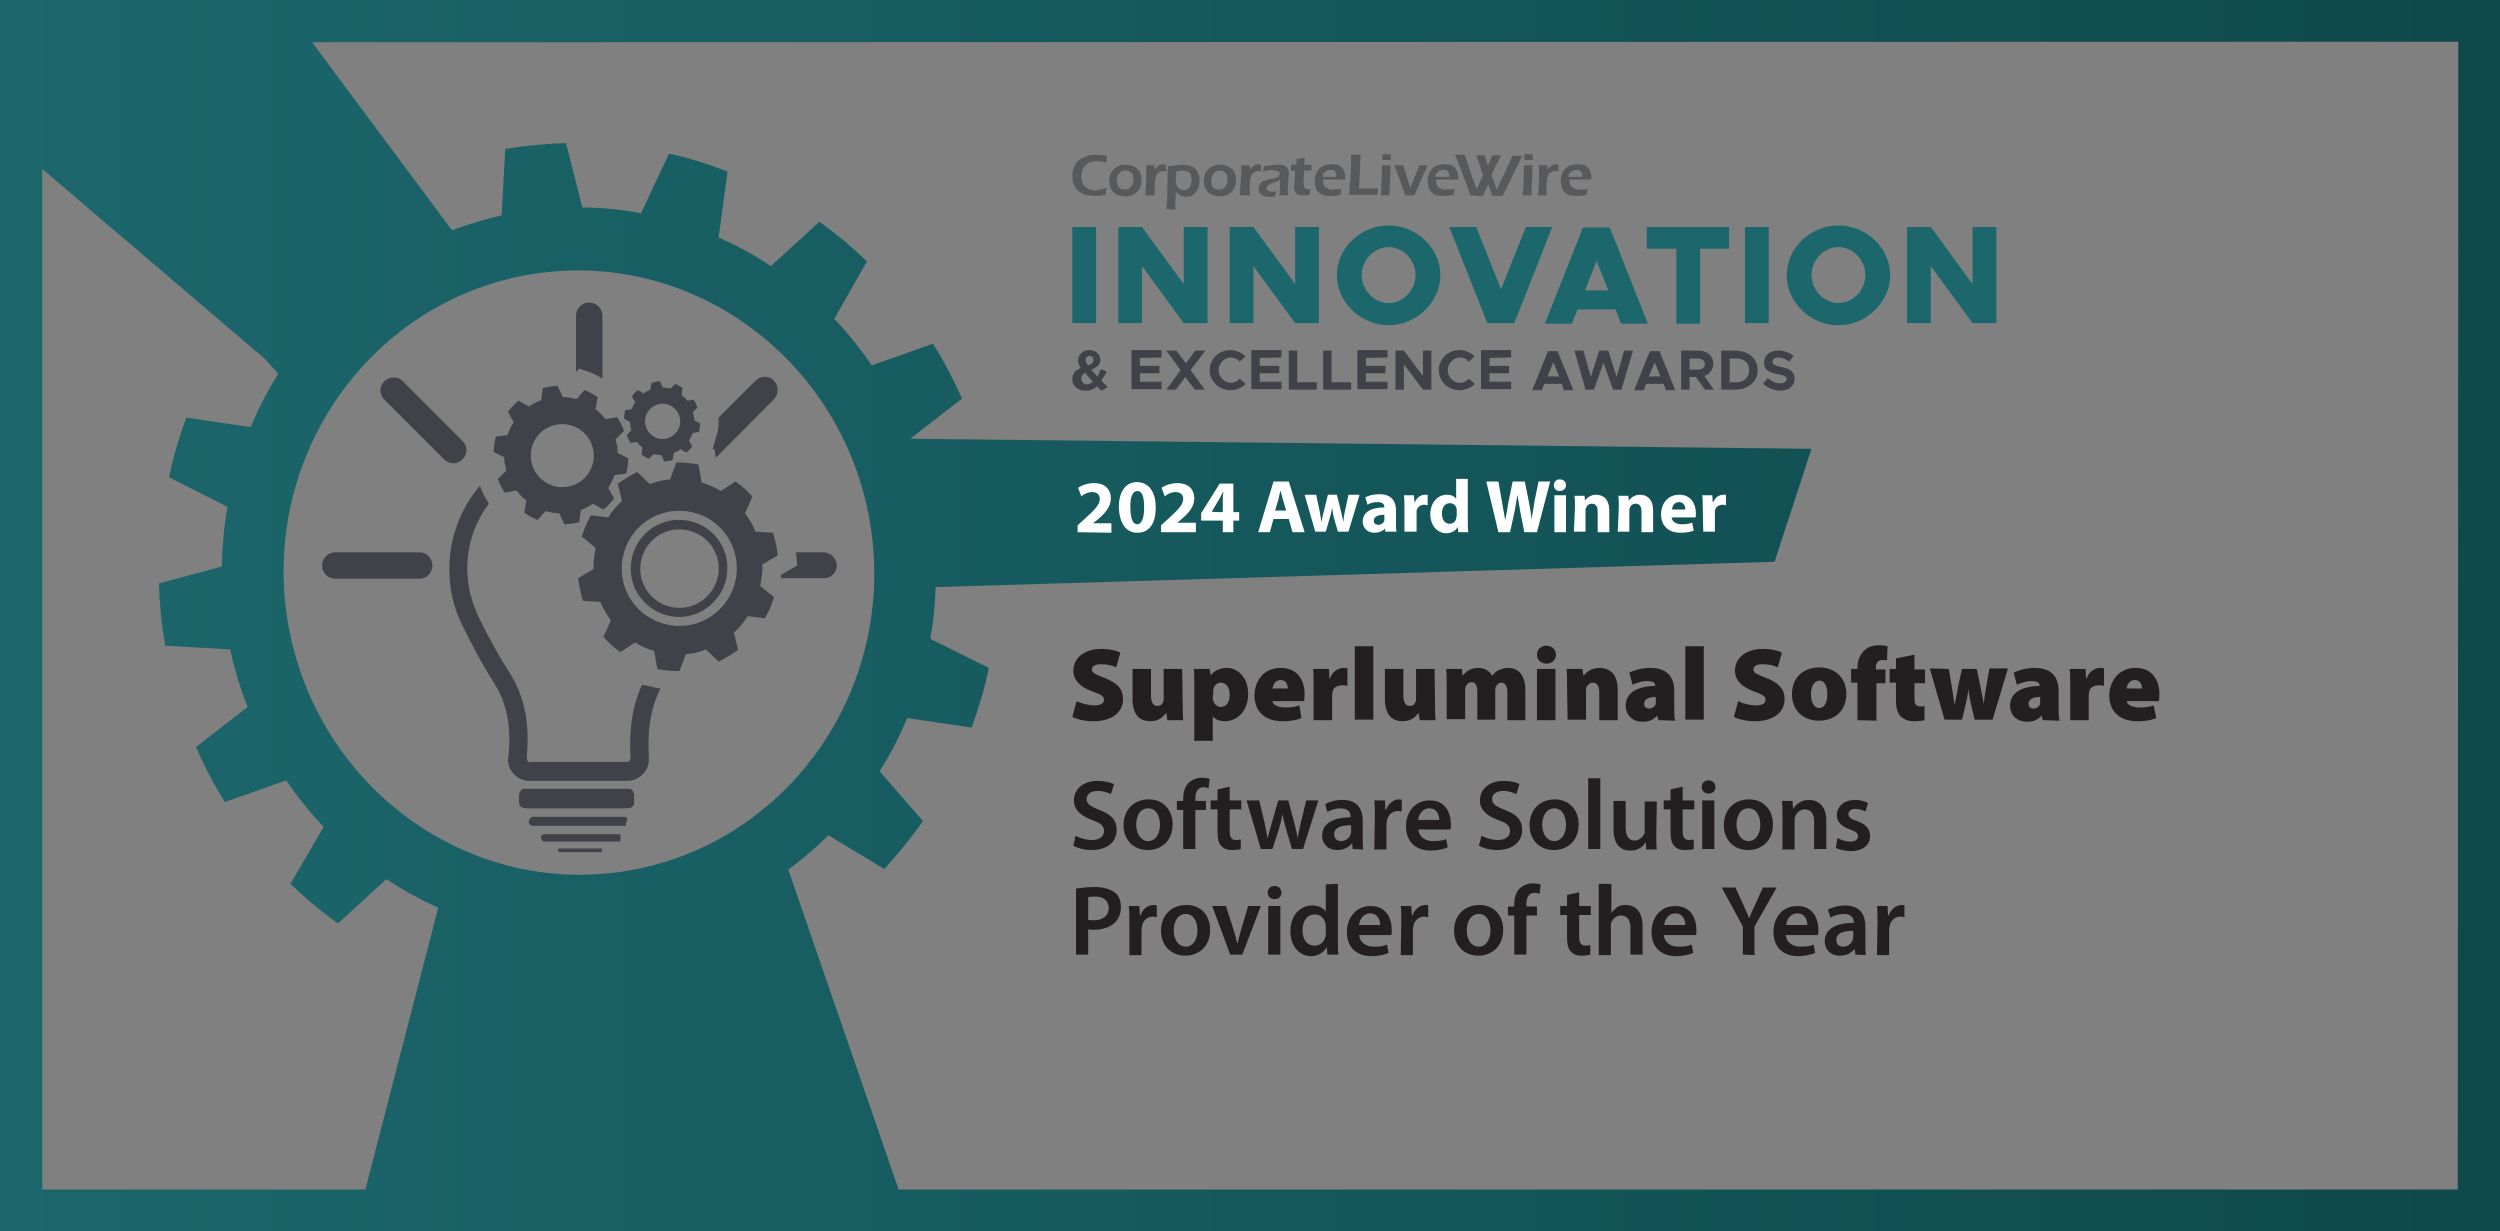 <?xml version="1.0" encoding="utf-8"?>
<!-- Generator: Adobe Illustrator 27.9.4, SVG Export Plug-In . SVG Version: 9.03 Build 54784)  -->
<svg version="1.1" id="Layer_1" xmlns="http://www.w3.org/2000/svg" xmlns:xlink="http://www.w3.org/1999/xlink" x="0px" y="0px"
	 viewBox="0 0 473.5 233.2" style="enable-background:new 0 0 473.5 233.2;" xml:space="preserve">
<rect x="0" y="0" width="473.5" height="233.2" fill="#808080" stroke="none"/>
<style type="text/css">
	.st0{fill:url(#SVGID_1_);}
	.st1{fill:#231F20;}
	.st2{fill:#FFFFFF;}
	.st3{fill:#414149;}
	.st4{fill:#1C676C;}
	.st5{fill:#58595B;}
</style>
<g id="Layer_1_00000183945504049298937620000010579572169308187061_">
	
		<linearGradient id="SVGID_1_" gradientUnits="userSpaceOnUse" x1="-1.000000e-02" y1="117.804" x2="473.57" y2="117.804" gradientTransform="matrix(1 0 0 -1 0 234.394)">
		<stop  offset="0" style="stop-color:#1C676C"/>
		<stop  offset="1" style="stop-color:#0E494C"/>
	</linearGradient>
	<path class="st0" d="M53.1,0L0,0v25.2v208.1h473.5l0.1-233.4L53.1,0z M69.2,225.3H8V32l42.2,36l2.5,2.8c-2,3.2-3.8,6.6-5.2,10.1
		l-12.2-1.8c-1.4,3.7-2.5,7.5-3.3,11.3L43.1,96c-0.7,3.8-1,7.5-1.1,11.3l-11.9,3.2c0.1,3.9,0.5,7.9,1.2,11.8l12.3,0.7
		c0.8,3.7,1.9,7.4,3.3,10.9l-9.8,7.6c1.6,3.6,3.4,7.1,5.5,10.4l11.6-4.1c2.1,3.1,4.5,6.1,7.1,8.8L55,167.4c2.8,2.7,5.8,5.2,9,7.5
		l9.2-8.4c3.1,2.1,6.4,3.9,9.8,5.4L69.2,225.3z M54,114c-3.1-31.4,19.3-59.4,50-62.5s58.2,20,61.3,51.4c3.1,31.4-19.3,59.4-50,62.5
		C84.6,168.5,57.2,145.4,54,114z M465.5,225.3H170.2l-20.9-60.6c2.7-2,5.2-4.1,7.6-6.5l10.6,6.4c2.6-2.9,5.1-5.9,7.3-9.1l-8.2-9.4
		c2-3.2,3.8-6.6,5.2-10.1l12.2,1.8c1.4-3.7,2.5-7.5,3.3-11.3l-11.1-5.5c0.6-3.2,0.9-6.5,1-9.8l158.9-4.8l7-21.4l-170.7-1.9
		c0,0,0,0,0,0l9.8-7.6c-1.6-3.6-3.4-7.1-5.5-10.4l-11.6,4.1c-2.1-3.1-4.5-6.1-7.1-8.8l6.2-10.9c-2.8-2.7-5.8-5.2-9-7.5l-9.2,8.4
		c-3.1-2.1-6.4-3.9-9.9-5.4l1.7-12.5c-3.6-1.4-7.3-2.6-11.1-3.4l-5.3,11.3c-3.7-0.7-7.4-1.1-11.1-1.1l-3.1-12.2
		c-3.9,0.1-7.7,0.5-11.5,1.1l-0.7,12.6c-3.2,0.7-6.3,1.7-9.4,2.8L59.1,8l406.5-0.1L465.5,225.3z"/>
	<g>
		<path class="st1" d="M203.7,158.3c0.8,0.4,1.9,0.8,3.1,0.8c1.5,0,2.3-0.7,2.3-1.7c0-1-0.6-1.5-2.3-2.1c-2.1-0.8-3.4-1.9-3.4-3.7
			c0-2.1,1.7-3.7,4.5-3.7c1.4,0,2.4,0.3,3.1,0.6l-0.6,1.9c-0.4-0.2-1.3-0.6-2.5-0.6c-1.5,0-2.1,0.8-2.1,1.5c0,1,0.7,1.4,2.4,2.1
			c2.2,0.8,3.3,1.9,3.3,3.8c0,2-1.5,3.8-4.8,3.8c-1.3,0-2.7-0.4-3.4-0.8L203.7,158.3z"/>
		<path class="st1" d="M222.1,156.1c0,3.4-2.4,4.9-4.7,4.9c-2.6,0-4.6-1.8-4.6-4.7c0-3,2-4.9,4.8-4.9
			C220.3,151.4,222.1,153.4,222.1,156.1z M215.2,156.2c0,1.8,0.9,3.1,2.3,3.1c1.3,0,2.2-1.3,2.2-3.1c0-1.4-0.6-3.1-2.2-3.1
			C215.8,153.1,215.2,154.7,215.2,156.2z"/>
		<path class="st1" d="M224.1,160.8v-7.4h-1.2v-1.7h1.2v-0.4c0-1.2,0.3-2.4,1.1-3.1c0.7-0.6,1.6-0.9,2.4-0.9c0.6,0,1.1,0.1,1.5,0.2
			l-0.2,1.8c-0.2-0.1-0.6-0.2-1-0.2c-1.1,0-1.5,1-1.5,2.1v0.5h2v1.7h-2v7.4L224.1,160.8L224.1,160.8z"/>
		<path class="st1" d="M232.9,149v2.6h2.2v1.7h-2.2v4.1c0,1.1,0.3,1.7,1.2,1.7c0.4,0,0.7-0.1,0.9-0.1l0,1.8
			c-0.3,0.1-0.9,0.2-1.7,0.2c-0.9,0-1.6-0.3-2-0.8c-0.5-0.5-0.7-1.4-0.7-2.6v-4.3h-1.3v-1.7h1.3v-2.1L232.9,149z"/>
		<path class="st1" d="M238.5,151.6l1,4.2c0.2,1,0.4,2,0.6,3h0c0.2-1,0.5-2,0.8-3l1.2-4.2h1.9l1.1,4.1c0.3,1.1,0.5,2.1,0.7,3.1h0
			c0.1-1,0.4-2,0.6-3.1l1-4.1h2.3l-2.9,9.2h-2.1l-1.1-3.7c-0.3-1-0.5-1.8-0.7-2.9h0c-0.2,1.1-0.4,2-0.7,2.9l-1.2,3.7h-2.2l-2.7-9.2
			L238.5,151.6L238.5,151.6z"/>
		<path class="st1" d="M256.2,160.8l-0.1-1H256c-0.6,0.7-1.5,1.2-2.7,1.2c-1.9,0-2.9-1.3-2.9-2.7c0-2.3,2.1-3.5,5.4-3.5v-0.1
			c0-0.6-0.2-1.6-1.9-1.6c-0.9,0-1.9,0.3-2.5,0.7l-0.4-1.5c0.7-0.4,1.9-0.8,3.3-0.8c2.9,0,3.8,1.9,3.8,3.9v3.3c0,0.8,0,1.6,0.1,2.2
			L256.2,160.8L256.2,160.8z M255.9,156.3c-1.6,0-3.2,0.3-3.2,1.7c0,0.9,0.6,1.3,1.3,1.3c0.9,0,1.6-0.6,1.8-1.3
			c0.1-0.2,0.1-0.4,0.1-0.5L255.9,156.3L255.9,156.3z"/>
		<path class="st1" d="M260.4,154.6c0-1.2,0-2.1-0.1-3h2l0.1,1.8h0.1c0.5-1.3,1.5-2,2.5-2c0.2,0,0.4,0,0.5,0.1v2.2
			c-0.2,0-0.4-0.1-0.7-0.1c-1.1,0-1.9,0.7-2.1,1.8c0,0.2-0.1,0.4-0.1,0.7v4.8h-2.3L260.4,154.6L260.4,154.6z"/>
		<path class="st1" d="M268.6,156.9c0.1,1.7,1.4,2.4,2.8,2.4c1.1,0,1.9-0.1,2.5-0.4l0.3,1.6c-0.8,0.3-1.9,0.6-3.2,0.6
			c-3,0-4.7-1.8-4.7-4.6c0-2.5,1.5-4.9,4.5-4.9c3,0,4,2.4,4,4.5c0,0.4,0,0.8-0.1,1H268.6z M272.6,155.3c0-0.9-0.4-2.2-1.9-2.2
			c-1.4,0-2,1.3-2.1,2.2H272.6z"/>
		<path class="st1" d="M280.6,158.3c0.8,0.4,1.9,0.8,3.1,0.8c1.5,0,2.3-0.7,2.3-1.7c0-1-0.6-1.5-2.3-2.1c-2.1-0.8-3.4-1.9-3.4-3.7
			c0-2.1,1.7-3.7,4.5-3.7c1.4,0,2.4,0.3,3,0.6l-0.6,1.9c-0.5-0.2-1.3-0.6-2.5-0.6c-1.5,0-2.1,0.8-2.1,1.5c0,1,0.7,1.4,2.4,2.1
			c2.2,0.8,3.3,1.9,3.3,3.8c0,2-1.5,3.8-4.8,3.8c-1.3,0-2.7-0.4-3.4-0.8L280.6,158.3z"/>
		<path class="st1" d="M299,156.1c0,3.4-2.4,4.9-4.7,4.9c-2.6,0-4.6-1.8-4.6-4.7c0-3,2-4.9,4.8-4.9C297.2,151.4,299,153.4,299,156.1
			z M292.1,156.2c0,1.8,0.9,3.1,2.3,3.1c1.3,0,2.2-1.3,2.2-3.1c0-1.4-0.6-3.1-2.2-3.1C292.8,153.1,292.1,154.7,292.1,156.2z"/>
		<path class="st1" d="M300.8,147.4h2.3v13.4h-2.3V147.4z"/>
		<path class="st1" d="M313.7,158.1c0,1.1,0,2,0.1,2.8h-2l-0.1-1.4h0c-0.4,0.7-1.3,1.6-2.9,1.6c-1.7,0-3.2-1-3.2-4v-5.4h2.3v5
			c0,1.5,0.5,2.5,1.7,2.5c0.9,0,1.5-0.7,1.8-1.2c0.1-0.2,0.1-0.4,0.1-0.7v-5.5h2.3L313.7,158.1L313.7,158.1z"/>
		<path class="st1" d="M318.7,149v2.6h2.2v1.7h-2.2v4.1c0,1.1,0.3,1.7,1.2,1.7c0.4,0,0.7-0.1,0.9-0.1l0,1.8
			c-0.3,0.1-0.9,0.2-1.7,0.2c-0.9,0-1.6-0.3-2-0.8c-0.5-0.5-0.7-1.4-0.7-2.6v-4.3h-1.3v-1.7h1.3v-2.1L318.7,149z"/>
		<path class="st1" d="M324.9,149.1c0,0.7-0.5,1.2-1.3,1.2c-0.8,0-1.3-0.6-1.3-1.2c0-0.7,0.5-1.3,1.3-1.3
			C324.4,147.8,324.9,148.4,324.9,149.1z M322.4,160.8v-9.2h2.3v9.2H322.4z"/>
		<path class="st1" d="M335.8,156.1c0,3.4-2.4,4.9-4.7,4.9c-2.6,0-4.6-1.8-4.6-4.7c0-3,2-4.9,4.8-4.9
			C334,151.4,335.8,153.4,335.8,156.1z M328.9,156.2c0,1.8,0.9,3.1,2.3,3.1c1.3,0,2.2-1.3,2.2-3.1c0-1.4-0.6-3.1-2.2-3.1
			C329.5,153.1,328.9,154.7,328.9,156.2z"/>
		<path class="st1" d="M337.6,154.4c0-1.1,0-1.9-0.1-2.7h2l0.1,1.4h0.1c0.4-0.7,1.4-1.6,2.9-1.6c1.6,0,3.3,1,3.3,3.9v5.4h-2.3v-5.2
			c0-1.3-0.5-2.3-1.8-2.3c-0.9,0-1.6,0.7-1.8,1.4c-0.1,0.2-0.1,0.5-0.1,0.8v5.4h-2.3L337.6,154.4L337.6,154.4z"/>
		<path class="st1" d="M348,158.7c0.5,0.3,1.5,0.7,2.4,0.7c1,0,1.5-0.4,1.5-1c0-0.6-0.4-0.9-1.5-1.3c-1.8-0.6-2.5-1.6-2.5-2.7
			c0-1.6,1.3-2.9,3.5-2.9c1,0,1.9,0.3,2.4,0.6l-0.5,1.6c-0.4-0.2-1.1-0.5-1.9-0.5c-0.8,0-1.3,0.4-1.3,1c0,0.6,0.4,0.9,1.6,1.3
			c1.7,0.6,2.4,1.4,2.5,2.8c0,1.7-1.3,2.9-3.7,2.9c-1.1,0-2.1-0.3-2.8-0.6L348,158.7z"/>
		<path class="st1" d="M203.8,168.3c0.8-0.1,2-0.3,3.5-0.3c1.7,0,2.9,0.4,3.8,1c0.8,0.6,1.2,1.6,1.2,2.8c0,1.2-0.4,2.2-1.1,2.9
			c-0.9,0.9-2.4,1.4-4,1.4c-0.4,0-0.8,0-1.1-0.1v4.8h-2.3V168.3z M206.1,174.2c0.3,0.1,0.7,0.1,1.1,0.1c1.7,0,2.8-0.9,2.8-2.3
			c0-1.4-1-2.2-2.6-2.2c-0.6,0-1.1,0.1-1.3,0.1V174.2z"/>
		<path class="st1" d="M213.9,174.6c0-1.2,0-2.1-0.1-3h2l0.1,1.8h0.1c0.4-1.3,1.5-2,2.5-2c0.2,0,0.4,0,0.6,0.1v2.2
			c-0.2,0-0.4-0.1-0.7-0.1c-1.1,0-1.9,0.7-2.1,1.8c0,0.2-0.1,0.4-0.1,0.7v4.8h-2.3L213.9,174.6L213.9,174.6z"/>
		<path class="st1" d="M229.2,176.1c0,3.4-2.4,4.9-4.7,4.9c-2.6,0-4.6-1.8-4.6-4.7c0-3,2-4.9,4.8-4.9
			C227.4,171.4,229.2,173.3,229.2,176.1z M222.3,176.2c0,1.8,0.9,3.1,2.3,3.1c1.3,0,2.2-1.3,2.2-3.1c0-1.4-0.6-3.1-2.2-3.1
			C223,173.1,222.3,174.7,222.3,176.2z"/>
		<path class="st1" d="M232.2,171.6l1.5,4.7c0.3,0.8,0.4,1.5,0.6,2.3h0.1c0.2-0.8,0.4-1.5,0.6-2.3l1.4-4.7h2.4l-3.5,9.2h-2.3
			l-3.4-9.2L232.2,171.6L232.2,171.6z"/>
		<path class="st1" d="M242.7,169.1c0,0.7-0.5,1.2-1.3,1.2c-0.8,0-1.3-0.6-1.3-1.2c0-0.7,0.5-1.3,1.3-1.3
			C242.2,167.8,242.7,168.3,242.7,169.1z M240.2,180.8v-9.2h2.3v9.2L240.2,180.8L240.2,180.8z"/>
		<path class="st1" d="M253.4,167.4v10.8c0,0.9,0,2,0.1,2.6h-2.1l-0.1-1.4h0c-0.6,1-1.7,1.7-3,1.7c-2.2,0-3.9-1.9-3.9-4.7
			c0-3.1,1.9-4.9,4.1-4.9c1.3,0,2.2,0.5,2.6,1.2h0v-5.2L253.4,167.4L253.4,167.4z M251.1,175.4c0-0.2,0-0.4-0.1-0.6
			c-0.2-0.9-0.9-1.6-2-1.6c-1.5,0-2.3,1.3-2.3,3c0,1.7,0.8,2.9,2.3,2.9c0.9,0,1.8-0.6,2-1.6c0.1-0.2,0.1-0.4,0.1-0.7V175.4z"/>
		<path class="st1" d="M257.4,176.9c0.1,1.7,1.4,2.4,2.8,2.4c1.1,0,1.9-0.1,2.5-0.4l0.3,1.6c-0.8,0.3-1.9,0.6-3.2,0.6
			c-3,0-4.7-1.8-4.7-4.6c0-2.5,1.6-4.9,4.5-4.9c3,0,4,2.4,4,4.5c0,0.4,0,0.8-0.1,1H257.4z M261.4,175.2c0-0.9-0.4-2.2-1.9-2.2
			c-1.4,0-2,1.3-2.1,2.2H261.4z"/>
		<path class="st1" d="M265.4,174.6c0-1.2,0-2.1-0.1-3h2l0.1,1.8h0.1c0.5-1.3,1.5-2,2.5-2c0.2,0,0.4,0,0.5,0.1v2.2
			c-0.2,0-0.4-0.1-0.7-0.1c-1.1,0-1.9,0.7-2.1,1.8c0,0.2-0.1,0.4-0.1,0.7v4.8h-2.3L265.4,174.6L265.4,174.6z"/>
		<path class="st1" d="M284.7,176.1c0,3.4-2.4,4.9-4.7,4.9c-2.6,0-4.6-1.8-4.6-4.7c0-3,2-4.9,4.8-4.9
			C282.9,171.4,284.7,173.3,284.7,176.1z M277.8,176.2c0,1.8,0.9,3.1,2.3,3.1c1.3,0,2.2-1.3,2.2-3.1c0-1.4-0.6-3.1-2.2-3.1
			C278.5,173.1,277.8,174.7,277.8,176.2z"/>
		<path class="st1" d="M286.8,180.8v-7.4h-1.2v-1.7h1.2v-0.4c0-1.2,0.3-2.4,1.1-3.1c0.7-0.6,1.6-0.9,2.4-0.9c0.6,0,1.1,0.1,1.5,0.2
			l-0.2,1.8c-0.2-0.1-0.6-0.2-1-0.2c-1.1,0-1.5,1-1.5,2.1v0.5h2v1.7h-2v7.4L286.8,180.8L286.8,180.8z"/>
		<path class="st1" d="M299.1,169v2.6h2.2v1.7h-2.2v4.1c0,1.1,0.3,1.7,1.2,1.7c0.4,0,0.7-0.1,0.9-0.1l0,1.8
			c-0.3,0.1-0.9,0.2-1.7,0.2c-0.9,0-1.6-0.3-2-0.8c-0.5-0.5-0.7-1.4-0.7-2.6v-4.3h-1.3v-1.7h1.3v-2.1L299.1,169z"/>
		<path class="st1" d="M302.9,167.4h2.3v5.5h0c0.3-0.4,0.7-0.8,1.1-1.1c0.5-0.3,1-0.4,1.6-0.4c1.6,0,3.2,1,3.2,4v5.4h-2.3v-5.1
			c0-1.3-0.5-2.3-1.8-2.3c-0.9,0-1.5,0.6-1.8,1.3c-0.1,0.2-0.1,0.4-0.1,0.7v5.5h-2.3V167.4z"/>
		<path class="st1" d="M315.1,176.9c0.1,1.7,1.4,2.4,2.8,2.4c1.1,0,1.9-0.1,2.5-0.4l0.3,1.6c-0.8,0.3-1.9,0.6-3.2,0.6
			c-3,0-4.7-1.8-4.7-4.6c0-2.5,1.5-4.9,4.5-4.9c3,0,4,2.4,4,4.5c0,0.4,0,0.8-0.1,1H315.1z M319.2,175.2c0-0.9-0.4-2.2-1.9-2.2
			c-1.4,0-2,1.3-2.1,2.2H319.2z"/>
		<path class="st1" d="M330.1,180.8v-5.3l-4-7.4h2.6l1.5,3.3c0.4,0.9,0.8,1.7,1.1,2.5h0c0.3-0.8,0.7-1.6,1.1-2.5l1.5-3.3h2.6
			l-4.2,7.4v5.4L330.1,180.8L330.1,180.8z"/>
		<path class="st1" d="M338.2,176.9c0.1,1.7,1.4,2.4,2.8,2.4c1.1,0,1.9-0.1,2.5-0.4l0.3,1.6c-0.8,0.3-1.9,0.6-3.2,0.6
			c-3,0-4.7-1.8-4.7-4.6c0-2.5,1.5-4.9,4.5-4.9c3,0,4,2.4,4,4.5c0,0.4,0,0.8-0.1,1H338.2z M342.3,175.2c0-0.9-0.4-2.2-1.9-2.2
			c-1.4,0-2,1.3-2.1,2.2H342.3z"/>
		<path class="st1" d="M351.4,180.8l-0.1-1h-0.1c-0.6,0.7-1.5,1.2-2.7,1.2c-1.9,0-2.9-1.3-2.9-2.7c0-2.3,2-3.5,5.5-3.5v-0.1
			c0-0.6-0.2-1.6-1.9-1.6c-0.9,0-1.9,0.3-2.5,0.7l-0.5-1.5c0.7-0.4,1.9-0.8,3.3-0.8c2.9,0,3.8,1.9,3.8,3.9v3.3c0,0.8,0,1.6,0.1,2.2
			L351.4,180.8L351.4,180.8z M351,176.3c-1.6,0-3.2,0.3-3.2,1.7c0,0.9,0.6,1.3,1.3,1.3c0.9,0,1.6-0.6,1.8-1.3
			c0.1-0.2,0.1-0.4,0.1-0.5L351,176.3L351,176.3z"/>
		<path class="st1" d="M355.6,174.6c0-1.2,0-2.1-0.1-3h2l0.1,1.8h0.1c0.5-1.3,1.5-2,2.5-2c0.2,0,0.4,0,0.5,0.1v2.2
			c-0.2,0-0.4-0.1-0.7-0.1c-1.1,0-1.9,0.7-2.1,1.8c0,0.2-0.1,0.4-0.1,0.7v4.8h-2.3L355.6,174.6L355.6,174.6z"/>
	</g>
	<g>
		<path class="st1" d="M203.9,132.8c0.8,0.4,2.1,0.8,3.4,0.8c1.2,0,1.8-0.4,1.8-1.1c0-0.6-0.6-1-2.1-1.5c-2.2-0.8-3.7-2-3.7-4
			c0-2.3,2-4.1,5.3-4.1c1.6,0,2.7,0.3,3.6,0.7l-0.8,2.8c-0.6-0.3-1.6-0.6-2.9-0.6c-1.1,0-1.7,0.4-1.7,1c0,0.7,0.7,0.9,2.4,1.6
			c2.4,0.9,3.5,2.1,3.5,4c0,2.3-1.8,4.2-5.7,4.2c-1.6,0-3.1-0.4-3.9-0.8L203.9,132.8z"/>
		<path class="st1" d="M224,133.1c0,1.4,0,2.5,0.1,3.3h-3l-0.2-1.3h-0.1c-0.4,0.5-1.2,1.5-2.9,1.5c-2.2,0-3.4-1.4-3.4-4.2v-5.7h3.5
			v5.1c0,1.2,0.4,1.9,1.2,1.9c0.7,0,1-0.4,1.1-0.8c0.1-0.1,0.1-0.3,0.1-0.5v-5.7h3.5L224,133.1L224,133.1z"/>
		<path class="st1" d="M226.2,130c0-1.3,0-2.4-0.1-3.3h3l0.2,1.2h0c0.7-0.9,1.8-1.4,3.1-1.4c2,0,4,1.8,4,4.9c0,3.5-2.3,5.2-4.4,5.2
			c-1.1,0-1.9-0.4-2.3-0.9h0v4.6h-3.5L226.2,130L226.2,130z M229.7,132.1c0,0.2,0,0.4,0.1,0.6c0.1,0.6,0.7,1.2,1.4,1.2
			c1.1,0,1.7-0.9,1.7-2.3c0-1.4-0.6-2.3-1.7-2.3c-0.7,0-1.3,0.6-1.4,1.3c0,0.1,0,0.3,0,0.4L229.7,132.1L229.7,132.1z"/>
		<path class="st1" d="M241,132.8c0.1,0.8,1.2,1.2,2.5,1.2c0.9,0,1.8-0.1,2.6-0.4l0.4,2.4c-1.2,0.5-2.4,0.6-3.6,0.6
			c-3.4,0-5.3-1.9-5.3-4.9c0-2.3,1.4-5.2,5-5.2c3.1,0,4.5,2.3,4.5,5c0,0.6-0.1,1.1-0.1,1.3L241,132.8L241,132.8z M243.9,130.4
			c0-0.6-0.2-1.6-1.4-1.6c-1,0-1.4,1-1.5,1.6H243.9z"/>
		<path class="st1" d="M248.8,130c0-1.5,0-2.5-0.1-3.3h3l0.1,1.8h0.1c0.5-1.5,1.8-2,2.6-2c0.3,0,0.4,0,0.7,0.1v3.3
			c-0.3-0.1-0.5-0.1-0.9-0.1c-1,0-1.8,0.4-1.9,1.2c0,0.2-0.1,0.4-0.1,0.6v4.8h-3.5L248.8,130L248.8,130z"/>
		<path class="st1" d="M256.6,122.4h3.5v13.9h-3.5V122.4z"/>
		<path class="st1" d="M271.8,133.1c0,1.4,0,2.5,0.1,3.3h-3l-0.2-1.3h-0.1c-0.4,0.5-1.2,1.5-2.9,1.5c-2.2,0-3.4-1.4-3.4-4.2v-5.7
			h3.5v5.1c0,1.2,0.4,1.9,1.2,1.9c0.7,0,1-0.4,1.1-0.8c0.1-0.1,0.1-0.3,0.1-0.5v-5.7h3.5L271.8,133.1L271.8,133.1z"/>
		<path class="st1" d="M274,130c0-1.3,0-2.4-0.1-3.3h3l0.1,1.2h0.1c0.4-0.5,1.2-1.4,2.9-1.4c1.2,0,2.2,0.6,2.6,1.5h0
			c0.4-0.5,0.8-0.9,1.3-1.1c0.5-0.2,1.1-0.4,1.7-0.4c2.1,0,3.3,1.5,3.3,4.2v5.7h-3.4v-5.2c0-1.2-0.4-1.9-1.1-1.9
			c-0.6,0-0.9,0.4-1.1,0.8c-0.1,0.2-0.1,0.5-0.1,0.7v5.5h-3.4v-5.3c0-1.1-0.3-1.8-1.1-1.8c-0.6,0-0.9,0.5-1.1,0.8
			c-0.1,0.2-0.1,0.5-0.1,0.7v5.5H274L274,130L274,130z"/>
		<path class="st1" d="M294.7,124c0,0.9-0.7,1.7-1.8,1.7c-1.1,0-1.8-0.8-1.8-1.7c0-1,0.7-1.7,1.8-1.7S294.7,123.1,294.7,124z
			 M291.1,136.4v-9.7h3.5v9.7H291.1z"/>
		<path class="st1" d="M296.8,130c0-1.3,0-2.4-0.1-3.3h3l0.2,1.2h0.1c0.4-0.5,1.3-1.4,2.9-1.4c2.3,0,3.5,1.5,3.5,4.2v5.7h-3.5v-5.3
			c0-1.1-0.4-1.8-1.2-1.8c-0.7,0-1,0.5-1.2,0.8c-0.1,0.2-0.1,0.4-0.1,0.7v5.5h-3.5L296.8,130L296.8,130z"/>
		<path class="st1" d="M314.1,136.4l-0.2-0.8h-0.1c-0.7,0.8-1.6,1.1-2.7,1.1c-2,0-3.2-1.4-3.2-3c0-2.6,2.3-3.7,5.6-3.8v-0.1
			c0-0.4-0.3-0.8-1.6-0.8c-1,0-2.1,0.4-2.7,0.7l-0.6-2.3c0.6-0.3,2-0.9,4-0.9c3.3,0,4.5,1.9,4.5,4.3v3.3c0,1,0,1.9,0.2,2.4
			L314.1,136.4L314.1,136.4z M313.7,132c-1.4,0-2.3,0.4-2.3,1.3c0,0.6,0.4,0.9,1,0.9c0.5,0,1.1-0.4,1.2-0.9c0-0.2,0-0.3,0-0.5V132z"
			/>
		<path class="st1" d="M319.2,122.4h3.5v13.9h-3.5V122.4z"/>
		<path class="st1" d="M329.2,132.8c0.8,0.4,2.1,0.8,3.4,0.8c1.2,0,1.8-0.4,1.8-1.1c0-0.6-0.6-1-2.1-1.5c-2.2-0.8-3.7-2-3.7-4
			c0-2.3,2-4.1,5.3-4.1c1.6,0,2.7,0.3,3.6,0.7l-0.8,2.8c-0.6-0.3-1.5-0.6-2.9-0.6c-1.1,0-1.7,0.4-1.7,1c0,0.7,0.7,0.9,2.4,1.6
			c2.4,0.9,3.5,2.1,3.5,4c0,2.3-1.8,4.2-5.7,4.2c-1.6,0-3.1-0.4-3.9-0.8L329.2,132.8z"/>
		<path class="st1" d="M349.7,131.4c0,3.5-2.5,5.1-5.2,5.1c-2.9,0-5.1-1.9-5.1-5c0-3.1,2-5.1,5.3-5.1
			C347.7,126.5,349.7,128.5,349.7,131.4z M343,131.5c0,1.4,0.5,2.6,1.6,2.6c0.9,0,1.5-1,1.5-2.6c0-1.3-0.4-2.6-1.5-2.6
			C343.4,129,343,130.3,343,131.5z"/>
		<path class="st1" d="M351.8,136.4v-7.1h-1.2v-2.6h1.2v-0.3c0-1.1,0.4-2.4,1.3-3.2c0.8-0.8,1.9-1,2.8-1c0.7,0,1.2,0.1,1.6,0.2
			l-0.1,2.7c-0.3-0.1-0.5-0.1-0.9-0.1c-0.8,0-1.2,0.6-1.2,1.3v0.5h1.8v2.6h-1.7v7.1L351.8,136.4L351.8,136.4z"/>
		<path class="st1" d="M362.6,124v2.8h2v2.6h-2v2.8c0,1.2,0.3,1.6,1.1,1.6c0.4,0,0.6,0,0.8-0.1v2.7c-0.4,0.1-1.2,0.2-2.1,0.2
			c-1,0-1.9-0.4-2.4-0.9c-0.6-0.6-0.9-1.6-0.9-3v-3.4h-1.2v-2.6h1.2v-2L362.6,124z"/>
		<path class="st1" d="M369.1,126.7l0.6,3.6c0.2,1,0.3,2.1,0.5,3.2h0c0.2-1.1,0.5-2.3,0.6-3.2l0.8-3.6h2.8l0.7,3.4
			c0.2,1.1,0.5,2.2,0.6,3.3h0c0.1-1.1,0.3-2.3,0.5-3.4l0.6-3.4h3.5l-2.9,9.7H374l-0.7-2.9c-0.2-0.9-0.3-1.7-0.5-2.9h0
			c-0.1,1.2-0.3,2.1-0.5,2.9l-0.7,2.9h-3.3l-2.8-9.7L369.1,126.7L369.1,126.7z"/>
		<path class="st1" d="M386.9,136.4l-0.2-0.8h-0.1c-0.7,0.8-1.6,1.1-2.7,1.1c-2,0-3.2-1.4-3.2-3c0-2.6,2.3-3.7,5.6-3.8v-0.1
			c0-0.4-0.3-0.8-1.6-0.8c-1,0-2.1,0.4-2.7,0.7l-0.6-2.3c0.6-0.3,2-0.9,4-0.9c3.3,0,4.5,1.9,4.5,4.3v3.3c0,1,0,1.9,0.2,2.4
			L386.9,136.4L386.9,136.4z M386.5,132c-1.4,0-2.3,0.4-2.3,1.3c0,0.6,0.4,0.9,1,0.9c0.5,0,1.1-0.4,1.2-0.9c0-0.2,0-0.3,0-0.5V132z"
			/>
		<path class="st1" d="M392.1,130c0-1.5,0-2.5-0.1-3.3h3l0.1,1.8h0.1c0.5-1.5,1.8-2,2.6-2c0.3,0,0.5,0,0.7,0.1v3.3
			c-0.3-0.1-0.5-0.1-0.9-0.1c-1,0-1.8,0.4-1.9,1.2c0,0.2-0.1,0.4-0.1,0.6v4.8h-3.5L392.1,130L392.1,130z"/>
		<path class="st1" d="M402.8,132.8c0.1,0.8,1.2,1.2,2.5,1.2c0.9,0,1.8-0.1,2.6-0.4l0.5,2.4c-1.2,0.5-2.4,0.6-3.6,0.6
			c-3.4,0-5.3-1.9-5.3-4.9c0-2.3,1.5-5.2,5-5.2c3.1,0,4.5,2.3,4.5,5c0,0.6-0.1,1.1-0.1,1.3L402.8,132.8L402.8,132.8z M405.7,130.4
			c0-0.6-0.2-1.6-1.4-1.6c-1,0-1.5,1-1.5,1.6H405.7z"/>
	</g>
	<g>
		<path class="st2" d="M204.1,100.8v-1.3l1.2-1.1c2-1.8,3-2.8,3-3.9c0-0.8-0.5-1.3-1.5-1.3c-0.8,0-1.5,0.4-2,0.8l-0.6-1.6
			c0.7-0.5,1.8-0.9,3-0.9c2.1,0,3.2,1.2,3.2,2.9c0,1.6-1.1,2.8-2.5,4l-0.9,0.7v0h3.5v1.8L204.1,100.8L204.1,100.8z"/>
		<path class="st2" d="M218.9,96.1c0,2.9-1.1,4.8-3.5,4.8c-2.4,0-3.4-2.2-3.5-4.8c0-2.7,1.1-4.8,3.5-4.8
			C217.9,91.4,218.9,93.6,218.9,96.1z M214.1,96.2c0,2.1,0.5,3.1,1.3,3.1s1.3-1.1,1.3-3.2c0-2.1-0.4-3.1-1.3-3.1
			C214.6,93,214,94,214.1,96.2z"/>
		<path class="st2" d="M219.9,100.8v-1.3l1.2-1.1c2-1.8,3-2.8,3-3.9c0-0.8-0.5-1.3-1.5-1.3c-0.8,0-1.5,0.4-2,0.8l-0.6-1.6
			c0.7-0.5,1.8-0.9,3-0.9c2.1,0,3.2,1.2,3.2,2.9c0,1.6-1.1,2.8-2.5,4L223,99v0h3.5v1.8L219.9,100.8L219.9,100.8z"/>
		<path class="st2" d="M231.6,100.8v-2.2h-4.1v-1.4l3.5-5.6h2.6V97h1.1v1.6h-1.1v2.2L231.6,100.8L231.6,100.8z M231.6,97v-2.1
			c0-0.6,0-1.1,0.1-1.7h-0.1c-0.3,0.6-0.5,1.1-0.9,1.7l-1.2,2v0C229.6,97,231.6,97,231.6,97z"/>
		<path class="st2" d="M241.2,98.3l-0.7,2.5h-2.2l2.9-9.6h2.9l3,9.6h-2.3l-0.7-2.5H241.2z M243.6,96.7l-0.6-2
			c-0.2-0.6-0.3-1.3-0.5-1.8h0c-0.1,0.6-0.3,1.3-0.4,1.8l-0.6,2H243.6z"/>
		<path class="st2" d="M249.3,93.8l0.6,2.8c0.1,0.7,0.3,1.5,0.4,2.3h0c0.1-0.8,0.3-1.6,0.5-2.3l0.7-2.9h1.7l0.7,2.8
			c0.2,0.8,0.4,1.6,0.5,2.4h0c0.1-0.8,0.2-1.6,0.4-2.4l0.6-2.8h2.1l-2.1,7h-2l-0.7-2.4c-0.2-0.7-0.3-1.3-0.4-2.2h0
			c-0.1,0.9-0.3,1.5-0.5,2.2l-0.7,2.4h-2l-2-7H249.3z"/>
		<path class="st2" d="M262.4,100.8l-0.1-0.7h0c-0.5,0.6-1.2,0.8-2,0.8c-1.4,0-2.2-1-2.2-2.1c0-1.8,1.6-2.7,4.1-2.7v-0.1
			c0-0.4-0.2-0.9-1.3-0.9c-0.7,0-1.5,0.2-1.9,0.5l-0.4-1.4c0.5-0.3,1.4-0.6,2.7-0.6c2.3,0,3.1,1.4,3.1,3v2.4c0,0.7,0,1.3,0.1,1.7
			H262.4z M262.2,97.5c-1.1,0-2,0.3-2,1.1c0,0.6,0.4,0.8,0.9,0.8c0.5,0,1-0.4,1.1-0.8c0-0.1,0-0.2,0-0.4L262.2,97.5L262.2,97.5z"/>
		<path class="st2" d="M266,96.1c0-1,0-1.7-0.1-2.3h1.9l0.1,1.3h0.1c0.4-1,1.2-1.4,1.9-1.4c0.2,0,0.3,0,0.5,0v2
			c-0.2,0-0.3-0.1-0.6-0.1c-0.8,0-1.3,0.4-1.5,1.1c0,0.1,0,0.3,0,0.5v3.5H266V96.1z"/>
		<path class="st2" d="M278,90.7v8c0,0.8,0,1.6,0.1,2.1h-1.9l-0.1-1h0c-0.4,0.8-1.3,1.2-2.2,1.2c-1.6,0-3-1.4-3-3.6
			c0-2.3,1.5-3.7,3.1-3.7c0.9,0,1.5,0.3,1.8,0.8h0v-3.8C275.9,90.7,278,90.7,278,90.7z M275.9,96.8c0-0.1,0-0.3,0-0.4
			c-0.1-0.6-0.6-1.1-1.3-1.1c-1,0-1.5,0.9-1.5,2c0,1.2,0.6,1.9,1.5,1.9c0.6,0,1.1-0.4,1.2-1c0-0.2,0.1-0.3,0.1-0.5L275.9,96.8
			L275.9,96.8z"/>
		<path class="st2" d="M283.8,100.8l-2.3-9.6h2.3l0.7,4c0.2,1.1,0.4,2.4,0.6,3.3h0c0.2-1,0.4-2.2,0.6-3.4l0.8-3.9h2.3l0.8,4
			c0.2,1.1,0.4,2.2,0.5,3.2h0c0.1-1.1,0.4-2.2,0.5-3.3l0.8-3.9h2.2l-2.5,9.6h-2.4l-0.8-4.1c-0.2-1-0.3-1.9-0.5-3h0
			c-0.2,1.1-0.3,2-0.5,3l-0.9,4.1L283.8,100.8L283.8,100.8z"/>
		<path class="st2" d="M296.6,91.9c0,0.6-0.5,1.1-1.2,1.1c-0.7,0-1.1-0.5-1.1-1.1c0-0.6,0.4-1.1,1.1-1.1
			C296.2,90.8,296.6,91.3,296.6,91.9z M294.4,100.8v-7h2.2v7H294.4z"/>
		<path class="st2" d="M298.3,96.1c0-0.9,0-1.6-0.1-2.2h1.9l0.1,0.9h0c0.3-0.4,1-1.1,2.1-1.1c1.4,0,2.5,0.9,2.5,3v4.1h-2.2v-3.9
			c0-0.9-0.3-1.5-1.1-1.5c-0.6,0-1,0.4-1.1,0.8c-0.1,0.1-0.1,0.3-0.1,0.5v4h-2.2L298.3,96.1L298.3,96.1z"/>
		<path class="st2" d="M306.6,96.1c0-0.9,0-1.6-0.1-2.2h1.9l0.1,0.9h0c0.3-0.4,1-1.1,2.1-1.1c1.4,0,2.5,0.9,2.5,3v4.1h-2.2v-3.9
			c0-0.9-0.3-1.5-1.1-1.5c-0.6,0-1,0.4-1.1,0.8c-0.1,0.1-0.1,0.3-0.1,0.5v4h-2.2L306.6,96.1L306.6,96.1z"/>
		<path class="st2" d="M316.6,98c0.1,0.9,1,1.3,2,1.3c0.7,0,1.3-0.1,1.9-0.3l0.3,1.5c-0.7,0.3-1.6,0.4-2.5,0.4
			c-2.4,0-3.7-1.4-3.7-3.5c0-1.8,1.1-3.7,3.5-3.7c2.2,0,3.1,1.8,3.1,3.5c0,0.4,0,0.7-0.1,0.8H316.6z M319.2,96.5
			c0-0.5-0.2-1.4-1.2-1.4c-0.9,0-1.3,0.8-1.3,1.4H319.2z"/>
		<path class="st2" d="M322.5,96.1c0-1,0-1.7-0.1-2.3h1.9l0.1,1.3h0.1c0.4-1,1.2-1.4,1.9-1.4c0.2,0,0.3,0,0.5,0v2
			c-0.2,0-0.3-0.1-0.6-0.1c-0.8,0-1.3,0.4-1.5,1.1c0,0.1,0,0.3,0,0.5v3.5h-2.2L322.5,96.1L322.5,96.1z"/>
	</g>
	<path class="st3" d="M118.8,155.1C118.8,155.1,118.8,155.1,118.8,155.1L118.8,155.1C118.8,155.1,118.8,155.1,118.8,155.1
		L118.8,155.1L118.8,155.1L118.8,155.1L118.8,155.1L118.8,155.1L118.8,155.1L118.8,155.1L118.8,155.1L118.8,155.1L118.8,155.1
		L118.8,155.1L118.8,155.1L118.8,155.1L118.8,155.1L118.8,155.1L118.8,155.1L118.8,155.1C118.8,155.1,118.8,155.1,118.8,155.1
		L118.8,155.1L118.8,155.1L118.8,155.1C118.8,155,118.8,155,118.8,155.1c0-0.1,0-0.1,0-0.1l0,0l0,0l0,0c0,0,0,0,0,0l0,0c0,0,0,0,0,0
		c0,0,0,0,0,0l0,0l0,0c0,0,0,0,0,0v0c0,0,0,0,0,0l0,0c0,0,0,0,0,0c0,0,0-0.1-0.1-0.1c-0.1-0.1-0.1-0.1-0.2-0.2l0,0l0,0l0,0l0,0l0,0
		l0,0l0,0c0,0,0,0,0,0l0,0l0,0l0,0c0,0,0,0,0,0l0,0l0,0l0,0c0,0,0,0,0,0c0,0,0,0,0,0l0,0c0,0,0,0,0,0c0,0,0,0,0,0c0,0,0,0,0,0
		c0,0,0,0,0,0l0,0l0,0l0,0h0c0,0,0,0,0,0l0,0h0l0,0h0l0,0l0,0l0,0l0,0l0,0l0,0l0,0l0,0l0,0l0,0l0,0l0,0l0,0l0,0h0l0,0c0,0,0,0,0,0
		l0,0l0,0c0,0,0,0,0,0l0,0l0,0l0,0c0,0,0,0,0,0c0,0,0,0-0.1,0c0,0,0,0,0,0c0,0,0,0,0,0h0l0,0l-17.6,0c-0.1,0-0.1,0-0.1,0.1
		c-0.8,0.4-0.7,1.4,0.1,1.6l17.6,0c0,0,0.1,0,0.1-0.1l0,0l0,0l0,0l0,0l0,0l0,0l0,0l0,0l0,0l0,0l0,0l0,0l0,0l0,0l0,0l0,0l0,0l0,0l0,0
		l0,0l0,0l0,0l0,0l0,0l0,0l0,0l0,0l0,0l0,0l0,0l0,0l0,0l0,0l0,0l0,0h0l0,0l0,0l0,0l0,0l0,0l0,0l0,0l0,0l0,0l0,0l0,0l0,0l0,0l0,0l0,0
		l0,0l0,0c0,0,0,0,0,0l0,0l0,0l0,0l0,0l0,0l0,0l0,0c0,0,0,0,0,0l0,0l0,0l0,0l0,0l0,0l0,0l0,0l0,0l0,0l0,0l0,0l0,0l0,0l0,0l0,0l0,0
		l0,0l0,0l0,0l0,0l0,0h0l0,0c0,0,0,0,0,0l0,0l0,0l0,0l0,0l0,0l0,0c0,0,0,0,0,0l0,0l0,0l0,0l0,0l0,0l0,0l0,0l0,0l0,0l0,0l0,0l0,0l0,0
		l0,0l0,0l0,0l0,0l0,0l0,0l0,0l0,0l0,0l0,0l0,0l0,0l0,0l0,0l0,0l0,0l0,0l0,0l0,0l0,0l0,0l0,0l0,0l0,0l0,0l0,0l0,0l0,0l0,0l0,0l0,0
		l0,0l0,0l0,0l0,0l0,0l0,0l0,0c0,0,0,0,0,0l0,0l0,0l0,0l0,0l0,0l0,0l0,0l0,0l0,0l0,0l0,0l0,0l0,0l0,0l0,0l0,0l0,0l0,0l0,0l0,0l0,0
		l0,0l0,0l0,0l0,0l0,0l0,0l0,0l0,0l0,0l0,0l0,0l0,0l0,0l0,0l0,0l0,0l0,0l0,0l0,0l0,0l0,0l0,0l0,0l0,0c0,0,0,0,0,0l0,0l0,0l0,0l0,0
		l0,0l0,0c0,0,0,0,0,0l0,0l0,0l0,0l0,0l0,0l0,0l0,0l0,0l0,0l0,0v0l0,0l0,0l0,0l0,0l0,0l0,0l0,0l0,0l0,0l0,0l0,0l0,0l0,0l0,0l0,0l0,0
		l0,0l0,0l0,0c0,0,0,0,0,0c0,0,0,0,0,0c0,0,0,0,0,0l0,0l0,0l0,0l0,0l0,0l0,0l0,0l0,0l0,0l0,0l0,0l0,0l0,0l0,0l0,0l0,0l0,0l0,0l0,0
		l0,0l0,0l0,0l0,0l0,0l0,0l0,0l0,0l0,0l0,0l0,0l0,0l0,0v0c0,0,0,0,0,0l0,0l0,0c0,0,0,0,0,0c0,0,0,0,0,0l0,0l0,0v0l0,0l0,0l0,0l0,0
		l0,0l0,0l0,0l0,0l0,0l0,0c0,0,0,0,0,0l0,0l0,0l0,0l0,0l0,0l0,0l0,0l0,0l0,0l0,0l0,0c0,0,0,0,0,0l0,0v0l0,0l0,0c0,0,0,0,0,0
		c0,0,0,0,0-0.1v0C118.8,155.2,118.8,155.1,118.8,155.1z M100.1,153.1l18.2,0c1.7,0,1.8-0.5,1.8-1.2s0-1.2,0-1.2
		c0-1-0.7-1.3-0.7-1.3l-20.4,0c-0.7,0.4-0.7,1.3-0.7,1.3l0,0v1.2C98.4,152.6,98.4,153.1,100.1,153.1z M135.6,86.7l11-11.1
		c0.9-1,0.9-2.5,0-3.5s-2.5-1-3.5,0l-7,7l0,1c0,0.8-0.1,1.6-0.4,2.4l-0.6,2.1l0,0l0,0.1l0,0.1l0,0l-0.2,0.2l0.4,0.1L135.6,86.7z
		 M79.5,104.6l-16,0c-1.3,0-2.5,1.1-2.5,2.5s1.1,2.5,2.5,2.5l16,0c1.3,0,2.4-1.1,2.4-2.5C81.9,105.8,80.8,104.6,79.5,104.6z
		 M155.9,104.6h-5.2c0,0.1,0,0.2,0.1,0.3l0.2,2.2l-1.9,1.1l-1.2,0.7c0,0.1,0,0.2,0,0.3c0,0.1,0,0.2,0,0.3h8.2c1.4,0,2.4-1.1,2.4-2.5
		C158.4,105.7,157.3,104.6,155.9,104.6z M112,70.6c0.7,0.3,1.4,0.7,2.1,1.1l0-11.9c0-1.3-1.1-2.5-2.5-2.5s-2.5,1.1-2.5,2.5l0,10.7
		l0.6-0.7L112,70.6z M123.6,130.1l-2-0.4c-2.5,5.4-2.3,11.1-2.2,13.4c0,0.3,0,0.5,0,0.6c0,0.3-0.3,0.6-0.7,0.6h0l-0.4,0l-0.4,0
		c-0.1,0-0.2,0-0.2,0l-16.3,0c-0.1,0-0.2,0-0.2,0l-0.4,0l-0.4,0.1c-0.3,0-0.6-0.3-0.6-0.7l0-0.2l0-0.2l0-0.3
		c0.2-2.8,0.7-9.4-3.3-15.6c-3.1-4.8-6-10.8-6-10.9c-1.3-2.8-2-5.8-2-8.8c0-4.6,1.5-8.9,4.1-12.3l-0.1-0.2c-0.7-1-1.2-2.1-1.6-3.2
		c-3.6,4.2-5.8,9.8-5.8,15.8c0,3.7,0.8,7.2,2.3,10.3c0,0,3,6.3,6.2,11.3c3.5,5.4,2.9,11.5,2.7,13.8c0,0.2-0.1,0.4-0.1,0.6
		c0,2.2,1.8,4.1,4.1,4.1c0.2,0,0.3,0,0.5,0c0.2,0,0.4,0,0.6,0l16.3,0c0.2,0,0.4,0,0.6,0c0.2,0,0.3,0,0.5,0c2.2,0,4.1-1.8,4.1-4.1
		c0-1.5-0.7-7.8,2.2-13.4C124.6,130.3,124.1,130.3,123.6,130.1z M87.6,87c1-1,1-2.5,0-3.5L76.3,72.2c-1-1-2.5-0.9-3.5,0
		c-1,1-1,2.5,0,3.5L84.1,87C85.1,88,86.6,88,87.6,87z M119.4,80.7c0,0.3,0.1,0.5,0.2,0.8l-0.9,0.9c0.2,0.5,0.4,1,0.7,1.5l1.2-0.2
		c0.3,0.4,0.7,0.8,1.1,1.1l-0.2,1.3c0.4,0.3,0.9,0.6,1.4,0.8l0.9-0.9c0.5,0.1,1,0.2,1.5,0.2l0.5,1.2c0.3,0,0.5,0,0.8-0.1
		c0.3,0,0.5-0.1,0.8-0.2l0.2-1.3c0.5-0.2,0.9-0.4,1.3-0.7l1.1,0.6c0.4-0.3,0.8-0.7,1.1-1.2l-0.6-1.1c0.3-0.4,0.5-0.9,0.7-1.4
		l1.2-0.2c0.1-0.5,0.2-1.1,0.2-1.6l-1.1-0.6c0-0.2,0-0.5-0.1-0.8c0-0.2-0.1-0.5-0.2-0.7l0.9-0.9c-0.2-0.5-0.4-1-0.7-1.5l-1.2,0.2
		c-0.3-0.4-0.7-0.8-1.1-1.1l0.2-1.3c-0.4-0.3-0.9-0.6-1.4-0.8l-0.9,0.9c-0.5-0.1-1-0.2-1.5-0.2l-0.5-1.2c-0.3,0-0.5,0-0.8,0.1
		c-0.3,0.1-0.5,0.1-0.8,0.2l-0.2,1.3c-0.5,0.2-0.9,0.4-1.3,0.7l-1.1-0.6c-0.4,0.3-0.8,0.7-1.1,1.2l0.6,1.1c-0.3,0.4-0.5,0.9-0.7,1.3
		l-1.2,0.2c-0.1,0.5-0.2,1.1-0.2,1.6l1.1,0.6C119.3,80.2,119.4,80.4,119.4,80.7z M125,76.5c1.8-0.3,3.5,1,3.8,2.8
		c0.3,1.8-1,3.5-2.8,3.8c-1.8,0.3-3.5-1-3.8-2.8C121.9,78.5,123.2,76.8,125,76.5z M129.5,98.5c-5-0.5-9.5,3.2-10,8.3
		c-0.5,5,3.2,9.5,8.2,10c5,0.5,9.5-3.2,10-8.2C138.3,103.5,134.6,99,129.5,98.5z M128,115.1c-4.1-0.4-7.1-4-6.7-8.1
		c0.4-4.1,4-7.1,8.1-6.7c4.1,0.4,7.1,4,6.7,8.1C135.7,112.4,132.1,115.5,128,115.1z M95.6,87.8c0.1,0.4,0.2,0.9,0.3,1.3l-1.6,1.6
		c0.3,0.9,0.8,1.8,1.3,2.6l2.2-0.4c0.6,0.7,1.2,1.4,1.9,1.9l-0.4,2.3c0.8,0.6,1.7,1,2.5,1.4l1.5-1.7c0.8,0.2,1.7,0.4,2.6,0.4l1,2.1
		c0.5,0,0.9-0.1,1.4-0.1c0.5-0.1,0.9-0.2,1.4-0.3l0.3-2.3c0.8-0.3,1.6-0.7,2.3-1.2l2,1.1c0.7-0.6,1.4-1.3,2-2.1l-1.1-2
		c0.5-0.8,0.9-1.6,1.2-2.4l2.2-0.3c0.2-0.9,0.4-1.9,0.4-2.9l-2-1c0-0.4-0.1-0.9-0.1-1.3c-0.1-0.4-0.2-0.9-0.3-1.3l1.6-1.6
		c-0.3-0.9-0.8-1.8-1.3-2.6l-2.2,0.4c-0.6-0.7-1.2-1.4-1.9-1.9l0.4-2.3c-0.8-0.5-1.6-1-2.5-1.3l-1.5,1.7c-0.8-0.2-1.7-0.4-2.6-0.4
		l-1-2.1c-0.5,0-0.9,0.1-1.4,0.1c-0.5,0.1-0.9,0.2-1.4,0.3l-0.3,2.3c-0.8,0.3-1.6,0.7-2.3,1.2l-2-1.1c-0.7,0.6-1.4,1.3-2,2.1l1.1,2
		c-0.5,0.7-0.9,1.6-1.2,2.4l-2.2,0.3c-0.2,0.9-0.4,1.9-0.4,2.9l2,1C95.5,86.9,95.5,87.4,95.6,87.8z M105.6,80.4
		c3.2-0.5,6.3,1.7,6.8,5c0.5,3.2-1.7,6.3-5,6.8c-3.2,0.5-6.3-1.7-6.8-5C100.1,83.9,102.3,80.9,105.6,80.4z M144.4,106.9l2.9-1.7
		c-0.1-1.5-0.5-2.9-0.9-4.3l-3.3-0.2c-0.5-1.2-1.2-2.4-2-3.5l1.4-3.1c-0.9-1.1-2-2.1-3.2-2.9l-2.8,1.8c-1.1-0.7-2.3-1.2-3.6-1.6
		l-0.6-3.4c-0.7-0.2-1.4-0.2-2.1-0.3s-1.4-0.1-2.1-0.1l-1.2,3.2c-1.3,0.1-2.6,0.4-3.8,0.9l-2.4-2.3c-1.3,0.6-2.5,1.4-3.7,2.2
		l0.8,3.3c-1,0.9-1.9,1.9-2.6,3.1l-3.3-0.4c-0.7,1.3-1.3,2.6-1.7,4l2.6,2.2c-0.1,0.7-0.2,1.3-0.3,2c-0.1,0.7-0.1,1.4-0.1,2l-2.9,1.7
		c0.2,1.5,0.5,2.9,0.9,4.3l3.3,0.2c0.5,1.2,1.2,2.4,2,3.5l-1.4,3.1c0.9,1.1,2,2.1,3.2,2.9l2.8-1.8c1.1,0.7,2.3,1.2,3.6,1.6l0.6,3.4
		c0.7,0.2,1.4,0.2,2.1,0.3s1.4,0.1,2.1,0.1l1.2-3.2c1.3-0.1,2.6-0.4,3.8-0.9l2.4,2.3c1.3-0.6,2.5-1.4,3.7-2.2l-0.8-3.3
		c1-0.9,1.9-1.9,2.6-3.1l3.3,0.4c0.7-1.3,1.3-2.6,1.7-4L144,111c0.1-0.7,0.2-1.3,0.3-2C144.4,108.3,144.4,107.6,144.4,106.9z
		 M139.5,108.7c-0.6,6-5.9,10.4-11.9,9.8c-6-0.6-10.4-5.9-9.8-11.9c0.6-6,5.9-10.4,11.9-9.8C135.7,97.3,140.1,102.7,139.5,108.7z"/>
	<path class="st3" d="M114,160.9C114,160.9,114,160.9,114,160.9L114,160.9C114,160.9,114,160.9,114,160.9L114,160.9L114,160.9
		L114,160.9L114,160.9L114,160.9L114,160.9L114,160.9L114,160.9L114,160.9L114,160.9L114,160.9L114,160.9L114,160.9L114,160.9
		L114,160.9L114,160.9L114,160.9L114,160.9L114,160.9L114,160.9L114,160.9C114,160.9,114,160.9,114,160.9L114,160.9L114,160.9
		L114,160.9L114,160.9C114,160.9,114,160.9,114,160.9L114,160.9C114,160.9,114,160.9,114,160.9L114,160.9L114,160.9L114,160.9
		L114,160.9L114,160.9L114,160.9L114,160.9C114,160.8,114,160.8,114,160.9c0-0.1-0.1-0.2-0.1-0.2l0,0l0,0l0,0l0,0l0,0l0,0l0,0l0,0
		l0,0l0,0l0,0l0,0l0,0l0,0l0,0l0,0l0,0c0,0,0,0,0,0l0,0l0,0l0,0l0,0l0,0l0,0l0,0l0,0c0,0,0,0,0,0l0,0c0,0,0,0,0,0l0,0l0,0l0,0l0,0
		l0,0l0,0l0,0l0,0l0,0l0,0l0,0l0,0l0,0l0,0l0,0l0,0l0,0l0,0l0,0l0,0l0,0l0,0l0,0l0,0l0,0l0,0l0,0l0,0l0,0l0,0h0c0,0,0,0,0,0
		c0,0,0,0,0,0s0,0,0,0l0,0l0,0l0,0h-7.9c0,0,0,0-0.1,0c-0.3,0.2-0.3,0.6,0.1,0.7h7.9c0,0,0.1,0,0.1,0l0,0l0,0l0,0l0,0l0,0l0,0l0,0
		l0,0l0,0l0,0l0,0l0,0l0,0l0,0l0,0l0,0l0,0l0,0l0,0l0,0l0,0l0,0l0,0l0,0l0,0l0,0l0,0l0,0l0,0l0,0l0,0l0,0l0,0l0,0l0,0l0,0l0,0l0,0
		l0,0l0,0l0,0l0,0l0,0l0,0l0,0l0,0l0,0l0,0l0,0l0,0l0,0l0,0c0,0,0,0,0,0l0,0l0,0l0,0l0,0l0,0l0,0l0,0l0,0l0,0l0,0l0,0l0,0l0,0l0,0
		l0,0l0,0l0,0l0,0l0,0l0,0l0,0l0,0l0,0l0,0l0,0l0,0l0,0l0,0l0,0l0,0l0,0l0,0l0,0l0,0l0,0l0,0l0,0l0,0l0,0l0,0l0,0l0,0l0,0l0,0l0,0
		l0,0l0,0l0,0l0,0l0,0l0,0l0,0l0,0l0,0l0,0l0,0l0,0l0,0l0,0l0,0l0,0l0,0l0,0l0,0l0,0l0,0l0,0l0,0l0,0l0,0l0,0l0,0l0,0l0,0l0,0l0,0
		l0,0l0,0l0,0l0,0l0,0l0,0l0,0l0,0l0,0l0,0l0,0l0,0l0,0l0,0l0,0l0,0l0,0l0,0l0,0l0,0l0,0l0,0l0,0l0,0l0,0l0,0l0,0l0,0l0,0l0,0l0,0
		l0,0l0,0l0,0l0,0l0,0l0,0l0,0l0,0l0,0l0,0l0,0l0,0l0,0l0,0l0,0l0,0l0,0l0,0l0,0l0,0l0,0l0,0l0,0l0,0l0,0l0,0l0,0l0,0l0,0l0,0l0,0
		l0,0l0,0l0,0l0,0l0,0l0,0l0,0l0,0l0,0l0,0l0,0l0,0l0,0l0,0l0,0l0,0l0,0l0,0l0,0l0,0l0,0l0,0l0,0l0,0l0,0l0,0l0,0l0,0l0,0l0,0l0,0
		l0,0l0,0l0,0l0,0l0,0l0,0l0,0l0,0l0,0l0,0c0,0,0,0,0,0c0,0,0,0,0,0c0,0,0,0,0,0l0,0l0,0l0,0l0,0l0,0l0,0l0,0l0,0l0,0l0,0l0,0l0,0
		l0,0l0,0l0,0l0,0l0,0l0,0l0,0l0,0l0,0l0,0l0,0l0,0l0,0l0,0l0,0l0,0l0,0l0,0l0,0l0,0l0,0l0,0l0,0c0,0,0,0,0,0v0l0,0l0,0l0,0l0,0l0,0
		l0,0l0,0l0,0l0,0l0,0l0,0l0,0l0,0l0,0l0,0l0,0l0,0l0,0l0,0l0,0l0,0l0,0l0,0l0,0l0,0l0,0l0,0v0c0,0,0,0,0,0l0,0
		C114,160.9,114,160.9,114,160.9z"/>
	<path class="st3" d="M117.5,158.3L117.5,158.3L117.5,158.3C117.5,158.3,117.5,158.3,117.5,158.3L117.5,158.3L117.5,158.3
		L117.5,158.3L117.5,158.3L117.5,158.3L117.5,158.3L117.5,158.3C117.5,158.3,117.5,158.3,117.5,158.3L117.5,158.3L117.5,158.3
		L117.5,158.3L117.5,158.3L117.5,158.3L117.5,158.3L117.5,158.3L117.5,158.3L117.5,158.3L117.5,158.3L117.5,158.3L117.5,158.3
		C117.5,158.3,117.5,158.3,117.5,158.3c0-0.1,0-0.1,0-0.1l0,0l0,0l0,0l0,0v0l0,0c0,0,0,0,0,0l0,0c0,0,0,0,0,0c0,0,0,0,0,0
		c0,0,0,0,0,0c0,0,0,0,0,0v0l0,0c0,0,0-0.1,0-0.1c0-0.1-0.1-0.1-0.1-0.1l0,0l0,0l0,0l0,0l0,0l0,0l0,0l0,0l0,0l0,0l0,0l0,0
		c0,0,0,0,0,0l0,0l0,0l0,0l0,0c0,0,0,0,0,0l0,0l0,0c0,0,0,0,0,0l0,0c0,0,0,0,0,0c0,0,0,0,0,0l0,0l0,0l0,0c0,0,0,0,0,0c0,0,0,0,0,0
		l0,0c0,0,0,0,0,0l0,0c0,0,0,0,0,0l0,0l0,0l0,0l0,0l0,0l0,0l0,0l0,0l0,0l0,0l0,0l0,0l0,0l0,0l0,0l0,0l0,0h0l0,0l0,0h0c0,0,0,0,0,0
		l0,0l0,0l0,0l0,0c0,0,0,0,0,0c0,0,0,0,0,0h0c0,0,0,0,0,0c0,0,0,0,0,0l0,0l0,0l-14.4,0c0,0-0.1,0-0.1,0c-0.6,0.3-0.6,1.1,0.1,1.4
		l14.4,0c0,0,0.1,0,0.1,0l0,0l0,0l0,0l0,0l0,0l0,0l0,0l0,0l0,0l0,0l0,0l0,0l0,0l0,0l0,0l0,0l0,0l0,0l0,0l0,0l0,0l0,0l0,0l0,0l0,0
		l0,0l0,0l0,0l0,0l0,0l0,0l0,0l0,0l0,0h0l0,0l0,0l0,0l0,0l0,0l0,0l0,0l0,0l0,0l0,0l0,0l0,0l0,0l0,0l0,0l0,0l0,0c0,0,0,0,0,0l0,0l0,0
		l0,0l0,0l0,0l0,0l0,0c0,0,0,0,0,0l0,0l0,0l0,0l0,0l0,0l0,0l0,0l0,0l0,0l0,0l0,0l0,0l0,0l0,0l0,0l0,0l0,0l0,0l0,0l0,0l0,0l0,0h0l0,0
		c0,0,0,0,0,0l0,0l0,0l0,0l0,0c0,0,0,0,0,0l0,0c0,0,0,0,0,0l0,0l0,0l0,0l0,0l0,0l0,0l0,0l0,0l0,0l0,0l0,0l0,0l0,0l0,0l0,0l0,0l0,0
		l0,0l0,0l0,0l0,0l0,0l0,0l0,0l0,0l0,0l0,0l0,0l0,0l0,0l0,0l0,0l0,0l0,0l0,0l0,0l0,0l0,0l0,0l0,0l0,0l0,0l0,0l0,0l0,0l0,0l0,0l0,0
		l0,0l0,0l0,0c0,0,0,0,0,0l0,0l0,0l0,0l0,0l0,0l0,0l0,0l0,0l0,0l0,0l0,0l0,0l0,0l0,0l0,0l0,0l0,0l0,0l0,0l0,0l0,0l0,0l0,0l0,0l0,0
		l0,0l0,0l0,0l0,0l0,0l0,0l0,0l0,0l0,0l0,0l0,0l0,0l0,0l0,0l0,0l0,0l0,0l0,0l0,0l0,0c0,0,0,0,0,0l0,0c0,0,0,0,0,0c0,0,0,0,0,0l0,0
		l0,0l0,0l0,0c0,0,0,0,0,0l0,0l0,0l0,0l0,0l0,0l0,0l0,0l0,0l0,0l0,0l0,0l0,0v0l0,0l0,0l0,0l0,0l0,0l0,0l0,0l0,0l0,0l0,0l0,0l0,0l0,0
		l0,0l0,0l0,0l0,0l0,0l0,0l0,0v0c0,0,0,0,0,0c0,0,0,0,0,0l0,0l0,0l0,0l0,0l0,0l0,0l0,0l0,0l0,0l0,0l0,0l0,0l0,0l0,0l0,0l0,0l0,0l0,0
		l0,0l0,0l0,0l0,0l0,0l0,0l0,0l0,0l0,0l0,0l0,0l0,0v0l0,0l0,0l0,0l0,0c0,0,0,0,0,0c0,0,0,0,0,0l0,0l0,0l0,0l0,0l0,0l0,0l0,0v0l0,0
		l0,0l0,0l0,0l0,0l0,0l0,0l0,0v0l0,0l0,0l0,0v0l0,0v0l0,0l0,0l0,0l0,0v0c0,0,0,0,0-0.1l0,0C117.5,158.4,117.5,158.4,117.5,158.3z"/>
	<g>
		<path class="st4" d="M203.1,43h4.5v18.2h-4.5V43z"/>
		<path class="st4" d="M211.8,43h4.5l7.9,10.8V43h4.5v18.2h-4.5l-7.9-10.8v10.8h-4.5V43z"/>
		<path class="st4" d="M232.9,43h4.5l7.9,10.8V43h4.5v18.2h-4.5l-7.9-10.8v10.8h-4.5V43z"/>
		<path class="st4" d="M253.2,52.1c0-5.1,4.5-9.4,9.8-9.4c5.3,0,9.8,4.3,9.8,9.4s-4.5,9.5-9.8,9.5C257.7,61.6,253.2,57.2,253.2,52.1
			z M268.1,52.1c0-2.9-2.4-5.3-5.1-5.3s-5.1,2.4-5.1,5.3c0,2.9,2.4,5.3,5.1,5.3S268.1,55,268.1,52.1z"/>
		<path class="st4" d="M294,43l-7.2,18.2h-5.1L274.5,43h5.1l4.7,11.8l4.7-11.8H294z"/>
		<path class="st4" d="M306,58.6h-7.2l-1.1,2.7h-5.1l7.2-18.2h5.1l7.2,18.2h-5.1L306,58.6z M304.6,55l-2.2-5.6l-2.2,5.6H304.6z"/>
		<path class="st4" d="M317.4,47.1h-5.5V43h15.6v4.1H322v14.2h-4.5V47.1z"/>
		<path class="st4" d="M330.5,43h4.5v18.2h-4.5V43z"/>
		<path class="st4" d="M338.4,52.1c0-5.1,4.5-9.4,9.8-9.4c5.3,0,9.8,4.3,9.8,9.4s-4.5,9.5-9.8,9.5C342.8,61.6,338.4,57.2,338.4,52.1
			z M353.3,52.1c0-2.9-2.4-5.3-5.1-5.3s-5.1,2.4-5.1,5.3c0,2.9,2.4,5.3,5.1,5.3S353.3,55,353.3,52.1z"/>
		<path class="st4" d="M361.2,43h4.5l7.9,10.8V43h4.5v18.2h-4.5l-7.9-10.8v10.8h-4.5V43z"/>
	</g>
	<g>
		<path class="st3" d="M208.6,74l-0.8-0.8c-0.6,0.5-1.3,0.8-2.2,0.8c-1.4,0-2.5-0.8-2.5-2.2c0-1,0.5-1.6,1.6-2.1
			c-0.4-0.6-0.5-1-0.5-1.5c0-1,0.9-1.9,2.1-1.9c1.2,0,2.1,0.8,2.1,1.9c0,0.8-0.5,1.3-1.7,1.8c0.3,0.4,0.7,0.8,1.1,1.3
			c0.3-0.4,0.5-0.9,0.7-1.4l1.1,0.5c-0.3,0.7-0.7,1.2-1,1.7l1.2,1.2L208.6,74z M207,72.3c-0.7-0.7-1.1-1.2-1.5-1.7
			c-0.5,0.3-0.7,0.7-0.7,1.1c0,0.7,0.5,1.1,1.1,1.1C206.2,72.8,206.6,72.6,207,72.3z M205.6,68.2c0,0.3,0.2,0.6,0.5,1
			c0.7-0.3,1-0.5,1-1c0-0.4-0.3-0.8-0.7-0.8C205.9,67.4,205.6,67.8,205.6,68.2z"/>
		<path class="st3" d="M215.9,67.8v1.5h3.7v1.4h-3.7v1.6h4.1v1.4h-5.7v-7.4h5.7v1.4L215.9,67.8L215.9,67.8z"/>
		<path class="st3" d="M225.5,70.1l2.7,3.7h-1.9l-1.8-2.4l-1.8,2.4h-1.8l2.7-3.7l-2.7-3.7h1.9l1.8,2.4l1.8-2.4h1.9L225.5,70.1z"/>
		<path class="st3" d="M229.1,70.1c0-2.1,1.8-3.8,3.9-3.8c1.1,0,2.2,0.5,2.9,1.2l-1.1,1c-0.4-0.5-1.1-0.8-1.7-0.8
			c-1.2,0-2.3,1.1-2.3,2.4c0,1.3,1.1,2.4,2.3,2.4c0.7,0,1.3-0.3,1.7-0.8l1.1,1c-0.7,0.8-1.8,1.2-2.9,1.2
			C230.9,73.9,229.1,72.2,229.1,70.1z"/>
		<path class="st3" d="M238.6,67.8v1.5h3.7v1.4h-3.7v1.6h4.1v1.4h-5.7v-7.4h5.7v1.4L238.6,67.8L238.6,67.8z"/>
		<path class="st3" d="M249.4,72.4v1.4h-5.3v-7.4h1.6v6L249.4,72.4L249.4,72.4z"/>
		<path class="st3" d="M255.9,72.4v1.4h-5.3v-7.4h1.6v6L255.9,72.4L255.9,72.4z"/>
		<path class="st3" d="M258.7,67.8v1.5h3.7v1.4h-3.7v1.6h4.1v1.4h-5.7v-7.4h5.7v1.4L258.7,67.8z"/>
		<path class="st3" d="M264.3,66.4h1.6l3.6,4.8v-4.8h1.6v7.4h-1.6l-3.6-4.8v4.8h-1.6V66.4z"/>
		<path class="st3" d="M272.5,70.1c0-2.1,1.8-3.8,3.9-3.8c1.1,0,2.2,0.5,2.9,1.2l-1.1,1c-0.4-0.5-1-0.8-1.7-0.8
			c-1.2,0-2.3,1.1-2.3,2.4c0,1.3,1.1,2.4,2.3,2.4c0.7,0,1.3-0.3,1.7-0.8l1.1,1c-0.7,0.8-1.8,1.2-2.9,1.2
			C274.3,73.9,272.5,72.2,272.5,70.1z"/>
		<path class="st3" d="M282.1,67.8v1.5h3.7v1.4h-3.7v1.6h4.1v1.4h-5.7v-7.4h5.7v1.4L282.1,67.8L282.1,67.8z"/>
		<path class="st3" d="M295.8,72.7h-3.3l-0.5,1.2h-1.8l3-7.4h1.8l3,7.4h-1.8L295.8,72.7z M295.3,71.3l-1.1-2.7l-1.1,2.7H295.3z"/>
		<path class="st3" d="M298.2,66.4h1.7l1.4,5l1.6-5h1.7l1.6,5l1.4-5h1.7l-2.2,7.4h-1.6l-1.8-5.1l-1.8,5.1h-1.6L298.2,66.4z"/>
		<path class="st3" d="M315.1,72.7h-3.3l-0.5,1.2h-1.8l3-7.4h1.8l3,7.4h-1.8L315.1,72.7z M314.5,71.3l-1.1-2.7l-1.1,2.7H314.5z"/>
		<path class="st3" d="M322.9,73.8l-1.7-2.4H320v2.4h-1.6v-7.4h3.3c1.6,0,2.8,1,2.8,2.5c0,1.1-0.7,2-1.7,2.3l1.8,2.6H322.9z M320,70
			h1.6c0.8,0,1.3-0.4,1.3-1c0-0.6-0.5-1.1-1.3-1.1H320V70z"/>
		<path class="st3" d="M326,66.4h2.6c2.5,0,4.3,1.5,4.3,3.7s-1.8,3.7-4.3,3.7H326V66.4z M328.9,72.4c1.4,0,2.4-0.9,2.4-2.3
			s-1-2.2-2.4-2.2h-1.3v4.5L328.9,72.4L328.9,72.4z"/>
		<path class="st3" d="M333.9,72.7l0.9-1.1c0.7,0.6,1.5,1,2.4,1c0.8,0,1.2-0.4,1.2-0.8c0-0.5-0.4-0.7-1.6-0.9
			c-1.6-0.3-2.7-0.8-2.7-2.2c0-1.4,1.1-2.3,2.7-2.3c1.2,0,2.1,0.4,2.9,1l-0.8,1.1c-0.7-0.5-1.4-0.8-2.1-0.8c-0.7,0-1.1,0.4-1.1,0.8
			c0,0.5,0.4,0.7,1.6,1c1.6,0.3,2.6,0.8,2.6,2.2c0,1.4-1.1,2.3-2.9,2.3C335.9,73.9,334.8,73.5,333.9,72.7z"/>
	</g>
	<g>
		<g>
			<path class="st5" d="M209.6,35.6c-0.1,0.4-0.2,0.9-0.2,1.3c-0.4,0.1-0.8,0.1-1.2,0.2c-0.4,0-0.7,0-0.9,0c-0.6,0-1.1-0.1-1.6-0.2
				s-1-0.4-1.4-0.7s-0.7-0.8-0.9-1.2s-0.3-1-0.3-1.6c0-0.6,0.1-1.2,0.3-1.7c0.2-0.5,0.5-1,0.9-1.3c0.4-0.4,0.9-0.6,1.5-0.8
				c0.6-0.2,1.1-0.3,1.8-0.3c0.6,0,1.3,0.1,2,0.2c0,0.3,0,0.6,0,0.7l0,0.6c-0.4-0.1-0.8-0.2-1.1-0.2c-0.3,0-0.6-0.1-0.8-0.1
				c-0.4,0-0.8,0.1-1.1,0.2s-0.7,0.3-1,0.6c-0.3,0.3-0.5,0.6-0.6,1c-0.1,0.4-0.2,0.8-0.2,1.2c0,0.5,0.1,0.9,0.3,1.3
				c0.2,0.4,0.5,0.7,0.9,0.9c0.4,0.2,0.9,0.4,1.5,0.4C208.1,35.9,208.8,35.8,209.6,35.6"/>
			<path class="st5" d="M213.2,31.2c0.4,0,0.8,0.1,1.2,0.2c0.4,0.1,0.7,0.3,1,0.6c0.3,0.2,0.5,0.6,0.6,0.9c0.1,0.4,0.2,0.8,0.2,1.2
				c0,0.4-0.1,0.8-0.2,1.2c-0.1,0.4-0.4,0.7-0.6,1c-0.3,0.3-0.6,0.5-1,0.7c-0.4,0.1-0.9,0.2-1.3,0.2c-0.4,0-0.9-0.1-1.2-0.2
				c-0.4-0.1-0.7-0.3-1-0.6c-0.3-0.3-0.5-0.6-0.6-0.9s-0.2-0.8-0.2-1.2c0-0.4,0.1-0.8,0.2-1.2c0.1-0.4,0.3-0.7,0.6-1
				c0.3-0.3,0.6-0.5,1.1-0.7C212.3,31.2,212.7,31.2,213.2,31.2 M213.2,32.3c-0.3,0-0.6,0.1-0.9,0.2c-0.3,0.2-0.4,0.4-0.6,0.7
				c-0.1,0.3-0.2,0.7-0.2,1c0,0.3,0.1,0.6,0.2,0.9c0.1,0.2,0.3,0.5,0.5,0.6s0.5,0.2,0.8,0.2c0.3,0,0.6-0.1,0.9-0.2
				c0.2-0.2,0.4-0.4,0.6-0.7c0.1-0.3,0.2-0.7,0.2-1c0-0.3-0.1-0.6-0.1-0.8c-0.1-0.3-0.3-0.5-0.5-0.6
				C213.8,32.4,213.5,32.3,213.2,32.3"/>
			<path class="st5" d="M216.9,37l0.2-2.7l0-1.5c0-0.3,0-0.6,0-1c0-0.1,0-0.2,0-0.5c0.4,0,0.6,0,0.8,0c0.2,0,0.4,0,0.8,0l0,0.8
				c0.1-0.2,0.3-0.3,0.4-0.4s0.2-0.2,0.3-0.3c0.1-0.1,0.3-0.1,0.4-0.2c0.1,0,0.3-0.1,0.5-0.1c0.1,0,0.3,0,0.5,0.1
				c0,0.4,0,0.8,0.1,1.3c-0.2-0.1-0.4-0.1-0.6-0.1c-0.2,0-0.4,0-0.6,0.1c-0.2,0.1-0.3,0.2-0.4,0.3c-0.1,0.1-0.2,0.3-0.3,0.5
				c-0.1,0.2-0.1,0.4-0.2,0.6c0,0.2-0.1,0.5-0.1,1c0,0.5,0,0.9,0,1.4c0,0.2,0,0.4,0,0.7c-0.3,0-0.6,0-0.8,0
				C217.5,37,217.2,37,216.9,37"/>
			<path class="st5" d="M220.9,39.6c0.1-1,0.2-2.4,0.2-4.1s0.1-3,0.1-4c0.7-0.1,1.3-0.2,1.6-0.2s0.8-0.1,1.2-0.1
				c0.5,0,1,0.1,1.4,0.2s0.8,0.3,1,0.6c0.3,0.3,0.4,0.6,0.6,1s0.2,0.8,0.2,1.2c0,0.4-0.1,0.8-0.2,1.2c-0.1,0.4-0.3,0.7-0.5,1
				s-0.5,0.5-0.8,0.7c-0.3,0.1-0.7,0.2-1,0.2c-0.2,0-0.4,0-0.6-0.1c-0.2,0-0.4-0.1-0.6-0.2c-0.2-0.1-0.3-0.2-0.4-0.3
				c-0.1-0.1-0.2-0.2-0.4-0.4l-0.1,2.4l0,0.4c0,0,0,0.2,0,0.6c-0.3,0-0.6,0-0.8,0L220.9,39.6z M222.8,32.5c0,0.2-0.1,0.4-0.1,0.5
				l0,0.6c0,0.3,0,0.5,0,0.6c0,0.2,0,0.5,0.1,0.7s0.1,0.4,0.3,0.6c0.1,0.2,0.3,0.3,0.5,0.4s0.4,0.1,0.6,0.1c0.3,0,0.6-0.1,0.8-0.2
				s0.4-0.4,0.5-0.7c0.1-0.3,0.2-0.7,0.2-1c0-0.4-0.1-0.7-0.2-1s-0.3-0.5-0.6-0.6c-0.2-0.1-0.5-0.2-0.8-0.2
				C223.7,32.3,223.3,32.4,222.8,32.5"/>
			<path class="st5" d="M231.1,31.2c0.4,0,0.8,0.1,1.2,0.2c0.4,0.1,0.7,0.3,1,0.6c0.3,0.2,0.5,0.6,0.6,0.9c0.1,0.4,0.2,0.8,0.2,1.2
				c0,0.4-0.1,0.8-0.2,1.2c-0.1,0.4-0.4,0.7-0.6,1c-0.3,0.3-0.6,0.5-1,0.7c-0.4,0.1-0.9,0.2-1.3,0.2c-0.4,0-0.9-0.1-1.2-0.2
				c-0.4-0.1-0.7-0.3-1-0.6c-0.3-0.3-0.5-0.6-0.6-0.9s-0.2-0.8-0.2-1.2c0-0.4,0.1-0.8,0.2-1.2c0.1-0.4,0.3-0.7,0.6-1
				c0.3-0.3,0.6-0.5,1.1-0.7C230.2,31.2,230.6,31.2,231.1,31.2 M231.1,32.3c-0.3,0-0.6,0.1-0.9,0.2c-0.3,0.2-0.4,0.4-0.6,0.7
				c-0.1,0.3-0.2,0.7-0.2,1c0,0.3,0.1,0.6,0.1,0.9c0.1,0.2,0.3,0.5,0.5,0.6s0.5,0.2,0.8,0.2c0.3,0,0.6-0.1,0.9-0.2
				c0.2-0.2,0.4-0.4,0.6-0.7s0.2-0.7,0.2-1c0-0.3-0.1-0.6-0.1-0.8c-0.1-0.3-0.3-0.5-0.5-0.6C231.7,32.4,231.4,32.3,231.1,32.3"/>
			<path class="st5" d="M234.8,37l0.2-2.7l0.1-1.5c0-0.3,0-0.6,0-1c0-0.1,0-0.2,0-0.5c0.4,0,0.6,0,0.8,0c0.2,0,0.4,0,0.8,0l0,0.8
				c0.1-0.2,0.3-0.3,0.4-0.4s0.2-0.2,0.3-0.3c0.1-0.1,0.3-0.1,0.4-0.2c0.1,0,0.3-0.1,0.5-0.1c0.1,0,0.3,0,0.5,0.1
				c0,0.4,0,0.8,0.1,1.3c-0.2-0.1-0.4-0.1-0.6-0.1c-0.2,0-0.4,0-0.6,0.1s-0.3,0.2-0.4,0.3c-0.1,0.1-0.2,0.3-0.3,0.5
				c-0.1,0.2-0.1,0.4-0.2,0.6c0,0.2-0.1,0.5-0.1,1s0,0.9,0,1.4c0,0.2,0,0.4,0,0.7c-0.3,0-0.6,0-0.8,0C235.4,37,235.1,37,234.8,37"/>
			<path class="st5" d="M239.2,32.6c0.1-0.3,0.1-0.5,0.1-0.6c0-0.1,0-0.3,0.1-0.5c0.5-0.1,1-0.2,1.4-0.2s0.8-0.1,1.1-0.1
				c0.4,0,0.8,0,1.1,0.1c0.3,0.1,0.6,0.2,0.8,0.5s0.3,0.5,0.3,0.9c0,0.2,0,0.8-0.1,1.6c-0.1,0.9-0.1,1.8-0.1,2.7c-0.3,0-0.5,0-0.8,0
				c-0.2,0-0.5,0-0.8,0c0.1-0.5,0.1-1,0.1-1.6l0.1-1.4c-0.1,0.1-0.2,0.2-0.3,0.2c-0.1,0-0.2,0.1-0.2,0.1s-0.3,0.1-0.5,0.2
				c-0.2,0.1-0.4,0.1-0.6,0.2c-0.1,0-0.3,0.1-0.4,0.2c-0.1,0.1-0.2,0.1-0.3,0.2c-0.1,0.1-0.1,0.2-0.2,0.2c0,0.1-0.1,0.2-0.1,0.3
				c0,0.2,0.1,0.3,0.1,0.4c0.1,0.1,0.2,0.2,0.4,0.2c0.1,0,0.3,0.1,0.5,0.1c0.1,0,0.2,0,0.4,0s0.3-0.1,0.5-0.1
				c-0.1,0.2-0.2,0.5-0.3,1c-0.3,0-0.5,0.1-0.6,0.1c-0.2,0-0.3,0-0.4,0c-0.5,0-0.9-0.1-1.2-0.2c-0.3-0.1-0.5-0.3-0.7-0.6
				s-0.2-0.6-0.2-0.8c0-0.2,0-0.3,0.1-0.5c0.1-0.2,0.1-0.3,0.2-0.4s0.2-0.3,0.4-0.4c0.2-0.1,0.4-0.2,0.8-0.3
				c0.3-0.1,0.8-0.2,1.3-0.3c0.1,0,0.3-0.1,0.4-0.1c0.1,0,0.3-0.1,0.4-0.1s0.2-0.1,0.2-0.2s0.1-0.1,0.1-0.2s0.1-0.1,0.1-0.2
				c0-0.2-0.1-0.3-0.1-0.4c-0.1-0.1-0.2-0.2-0.4-0.2s-0.3-0.1-0.5-0.1C240.8,32.1,240,32.2,239.2,32.6"/>
			<path class="st5" d="M248.2,35.8c0,0.2-0.1,0.6-0.2,1.1c-0.3,0.1-0.6,0.1-0.7,0.1c-0.2,0-0.4,0-0.5,0c-0.3,0-0.5,0-0.8-0.1
				c-0.2,0-0.4-0.1-0.5-0.3c-0.1-0.1-0.2-0.3-0.3-0.5c-0.1-0.2-0.1-0.4-0.1-0.5c0,0,0-0.1,0-0.2c0-0.1,0-0.3,0.1-0.8l0.1-2.3h-0.8
				c0-0.2,0-0.6,0.1-1.1h0.9c0-0.2,0.1-0.6,0.1-1.1l0.7-0.1c0.1,0,0.4-0.1,0.8-0.2c0,0.5,0,1-0.1,1.4h1.4c0,0.5,0,0.9,0,1.1h-1.4
				c-0.1,1.5-0.1,2.4-0.1,2.6c0,0.2,0,0.4,0.1,0.5c0.1,0.1,0.1,0.2,0.2,0.3c0.1,0.1,0.2,0.1,0.4,0.1c0.1,0,0.2,0,0.3,0
				C247.8,35.9,248,35.9,248.2,35.8"/>
			<path class="st5" d="M254.1,35.7c-0.1,0.2-0.1,0.6-0.2,1.2c-0.4,0.1-0.7,0.1-1,0.2s-0.6,0-0.8,0c-0.5,0-0.9,0-1.3-0.1
				c-0.4-0.1-0.7-0.3-1-0.5c-0.3-0.3-0.5-0.6-0.6-1c-0.1-0.4-0.2-0.8-0.2-1.2c0-0.5,0.1-0.9,0.2-1.3c0.2-0.4,0.4-0.8,0.7-1.1
				c0.3-0.3,0.6-0.5,1-0.6c0.4-0.1,0.8-0.2,1.2-0.2c0.4,0,0.8,0,1.1,0.1c0.4,0.1,0.6,0.2,0.9,0.5s0.4,0.5,0.5,0.8
				c0.1,0.3,0.2,0.6,0.2,1c0,0.2,0,0.4-0.1,0.5l-4.1,0c0,0.1,0,0.2,0,0.3c0,0.2,0,0.5,0.1,0.7c0.1,0.2,0.2,0.4,0.4,0.5
				s0.4,0.2,0.6,0.3s0.4,0.1,0.7,0.1c0.3,0,0.5,0,0.8-0.1C253.3,36,253.7,35.9,254.1,35.7 M250.5,33.5l2.6,0c0-0.2,0-0.3,0-0.4
				c0-0.1,0-0.2-0.1-0.3c0-0.1-0.1-0.2-0.2-0.3s-0.1-0.2-0.2-0.2c-0.1-0.1-0.2-0.1-0.3-0.1c-0.1,0-0.2,0-0.4,0c-0.2,0-0.3,0-0.5,0.1
				c-0.1,0-0.3,0.1-0.4,0.2c-0.1,0.1-0.2,0.2-0.3,0.3c-0.1,0.1-0.1,0.2-0.2,0.3C250.6,33.1,250.5,33.3,250.5,33.5"/>
			<path class="st5" d="M255.5,37c0.1-1.1,0.2-2.4,0.3-3.8s0.1-2.7,0.1-3.9c0.4,0,0.7,0,1,0c0.2,0,0.5,0,0.8,0
				c0,0.7-0.1,1.4-0.1,2.3l-0.1,2.2c0,0.6-0.1,1.3-0.1,1.9l1,0c0.9,0,1.5,0,1.8,0s0.6,0,0.8,0c0,0.4-0.1,0.8-0.1,1.2
				c-1,0-1.8,0-2.5,0l-1.8,0H255.5z"/>
			<path class="st5" d="M261.5,37c0.1-0.6,0.1-1,0.1-1.4c0-0.6,0.1-1.3,0.1-2.1s0-1.5,0.1-2.2c0.4,0,0.6,0,0.8,0c0.2,0,0.4,0,0.8,0
				c0,0.6-0.1,1.3-0.1,1.9c0,0.6,0,1.3-0.1,2c0,0.8,0,1.4,0,1.8c-0.3,0-0.6,0-0.8,0C262.2,37,261.9,37,261.5,37 M261.8,30.3
				c0-0.4,0-0.7,0-0.9v-0.2c0.3,0,0.6,0,0.8,0c0.3,0,0.6,0,0.8,0c0,0.1,0,0.2,0,0.3l0,0.8c-0.3,0-0.5,0-0.8,0
				C262.4,30.3,262.1,30.3,261.8,30.3"/>
			<path class="st5" d="M266.1,37c-0.2-0.8-0.9-2.7-2-5.7c0.3,0,0.6,0,0.9,0s0.5,0,0.8,0l1.3,4.3l0.2-0.5l1.3-3.2
				c0.1-0.1,0.1-0.4,0.2-0.6c0.3,0,0.6,0,0.8,0c0.2,0,0.5,0,0.8,0l-0.9,2l-1.3,3l-0.3,0.7c-0.3,0-0.6,0-0.9,0
				C266.8,37,266.5,37,266.1,37"/>
			<path class="st5" d="M275.5,35.7c0,0.2-0.1,0.6-0.2,1.2c-0.4,0.1-0.8,0.1-1,0.2c-0.3,0-0.6,0-0.8,0c-0.5,0-0.9,0-1.3-0.1
				c-0.4-0.1-0.7-0.3-1-0.5c-0.3-0.3-0.5-0.6-0.6-1c-0.1-0.4-0.2-0.8-0.2-1.2c0-0.5,0.1-0.9,0.2-1.3c0.2-0.4,0.4-0.8,0.7-1.1
				c0.3-0.3,0.6-0.5,1-0.6s0.8-0.2,1.2-0.2c0.4,0,0.7,0,1.1,0.1s0.6,0.2,0.9,0.5s0.4,0.5,0.5,0.8c0.1,0.3,0.2,0.6,0.2,1
				c0,0.2,0,0.4-0.1,0.5l-4.1,0c0,0.1,0,0.2,0,0.3c0,0.2,0,0.5,0.1,0.7s0.2,0.4,0.4,0.5c0.2,0.2,0.4,0.2,0.6,0.3s0.5,0.1,0.7,0.1
				c0.3,0,0.5,0,0.8-0.1C274.7,36,275.1,35.9,275.5,35.7 M271.9,33.5l2.6,0c0-0.2,0-0.3,0-0.4c0-0.1,0-0.2-0.1-0.3
				c0-0.1-0.1-0.2-0.2-0.3s-0.1-0.2-0.2-0.2c-0.1-0.1-0.2-0.1-0.3-0.1c-0.1,0-0.2,0-0.4,0c-0.2,0-0.3,0-0.5,0.1s-0.3,0.1-0.4,0.2
				s-0.2,0.2-0.3,0.3c-0.1,0.1-0.1,0.2-0.2,0.3C271.9,33.1,271.9,33.3,271.9,33.5"/>
			<path class="st5" d="M278.5,37c-0.9-2.6-1.9-5.1-2.9-7.7c0.4,0,0.6,0,0.9,0c0.2,0,0.5,0,0.9,0L279,34l0.7,1.8
				c0.1-0.3,0.4-0.7,0.6-1.3s0.5-1.1,0.6-1.3c-0.2-0.5-0.4-1.2-0.6-1.9c-0.3-0.7-0.5-1.4-0.7-1.9c0.3,0,0.6,0,0.8,0
				c0.3,0,0.5,0,0.8,0c0.2,0.7,0.4,1.4,0.6,2c0.3-0.7,0.6-1.4,0.9-2c0.3,0,0.6,0,0.8,0c0.2,0,0.5,0,0.8,0c-0.2,0.5-0.5,1.1-0.9,1.8
				c-0.4,0.7-0.6,1.4-0.9,1.9c0.1,0.3,0.2,0.7,0.5,1.4c0.2,0.6,0.4,1.1,0.5,1.4l1.5-3.2l1.1-2.4l0.4-0.8c0.4,0,0.6,0,0.9,0
				c0.2,0,0.5,0,0.9,0l-1,2.1l-2.2,4.5l-0.5,1c-0.4,0-0.7,0-1,0c-0.3,0-0.6,0-1,0c-0.2-0.8-0.5-1.5-0.7-2.2c-0.4,0.7-0.7,1.5-1,2.2
				c-0.4,0-0.8,0-1,0C279.3,37,278.9,37,278.5,37"/>
			<path class="st5" d="M288.4,37c0.1-0.6,0.1-1,0.1-1.4c0-0.6,0.1-1.3,0.1-2.1s0-1.5,0.1-2.2c0.4,0,0.6,0,0.8,0c0.2,0,0.4,0,0.8,0
				c0,0.6-0.1,1.3-0.1,1.9s0,1.3-0.1,2c0,0.8,0,1.4,0,1.8c-0.3,0-0.6,0-0.8,0S288.8,37,288.4,37 M288.7,30.3c0-0.4,0-0.7,0-0.9v-0.2
				c0.3,0,0.6,0,0.8,0c0.3,0,0.6,0,0.8,0c0,0.1,0,0.2,0,0.3l0,0.8c-0.3,0-0.5,0-0.8,0C289.3,30.3,289.1,30.3,288.7,30.3"/>
			<path class="st5" d="M291.3,37l0.2-2.7l0-1.5c0-0.3,0-0.6,0-1c0-0.1,0-0.2,0-0.5c0.4,0,0.6,0,0.8,0c0.2,0,0.4,0,0.8,0l0,0.8
				c0.1-0.2,0.3-0.3,0.4-0.4c0.1-0.1,0.2-0.2,0.3-0.3s0.3-0.1,0.4-0.2c0.1,0,0.3-0.1,0.5-0.1c0.1,0,0.3,0,0.5,0.1c0,0.4,0,0.8,0,1.3
				c-0.2-0.1-0.4-0.1-0.6-0.1c-0.2,0-0.4,0-0.6,0.1c-0.2,0.1-0.3,0.2-0.5,0.3s-0.2,0.3-0.3,0.5c-0.1,0.2-0.1,0.4-0.2,0.6
				c0,0.2,0,0.5-0.1,1c0,0.5,0,0.9,0,1.4c0,0.2,0,0.4,0,0.7c-0.3,0-0.5,0-0.8,0C291.9,37,291.7,37,291.3,37"/>
			<path class="st5" d="M300.7,35.7c0,0.2-0.1,0.6-0.2,1.2c-0.4,0.1-0.8,0.1-1,0.2c-0.3,0-0.6,0-0.8,0c-0.5,0-0.9,0-1.3-0.1
				c-0.4-0.1-0.7-0.3-1-0.5c-0.3-0.3-0.5-0.6-0.6-1c-0.1-0.4-0.2-0.8-0.2-1.2c0-0.5,0.1-0.9,0.2-1.3c0.2-0.4,0.4-0.8,0.7-1.1
				c0.3-0.3,0.6-0.5,1-0.6c0.4-0.1,0.8-0.2,1.2-0.2c0.4,0,0.7,0,1.1,0.1c0.4,0.1,0.6,0.2,0.9,0.5s0.4,0.5,0.5,0.8
				c0.1,0.3,0.2,0.6,0.2,1c0,0.2,0,0.4,0,0.5l-4.1,0c0,0.1,0,0.2,0,0.3c0,0.2,0,0.5,0.1,0.7s0.2,0.4,0.4,0.5
				c0.2,0.2,0.4,0.2,0.6,0.3s0.5,0.1,0.7,0.1c0.3,0,0.5,0,0.8-0.1C299.9,36,300.3,35.9,300.7,35.7 M297.1,33.5l2.6,0
				c0-0.2,0-0.3,0-0.4c0-0.1,0-0.2-0.1-0.3c0-0.1-0.1-0.2-0.2-0.3s-0.1-0.2-0.2-0.2c-0.1-0.1-0.2-0.1-0.3-0.1c-0.1,0-0.2,0-0.4,0
				c-0.2,0-0.3,0-0.5,0.1s-0.3,0.1-0.4,0.2s-0.2,0.2-0.3,0.3c-0.1,0.1-0.1,0.2-0.2,0.3C297.1,33.1,297.1,33.3,297.1,33.5"/>
		</g>
	</g>
</g>
<g id="Layer_2_00000091710246375047435440000014898877993576649110_">
</g>
</svg>
